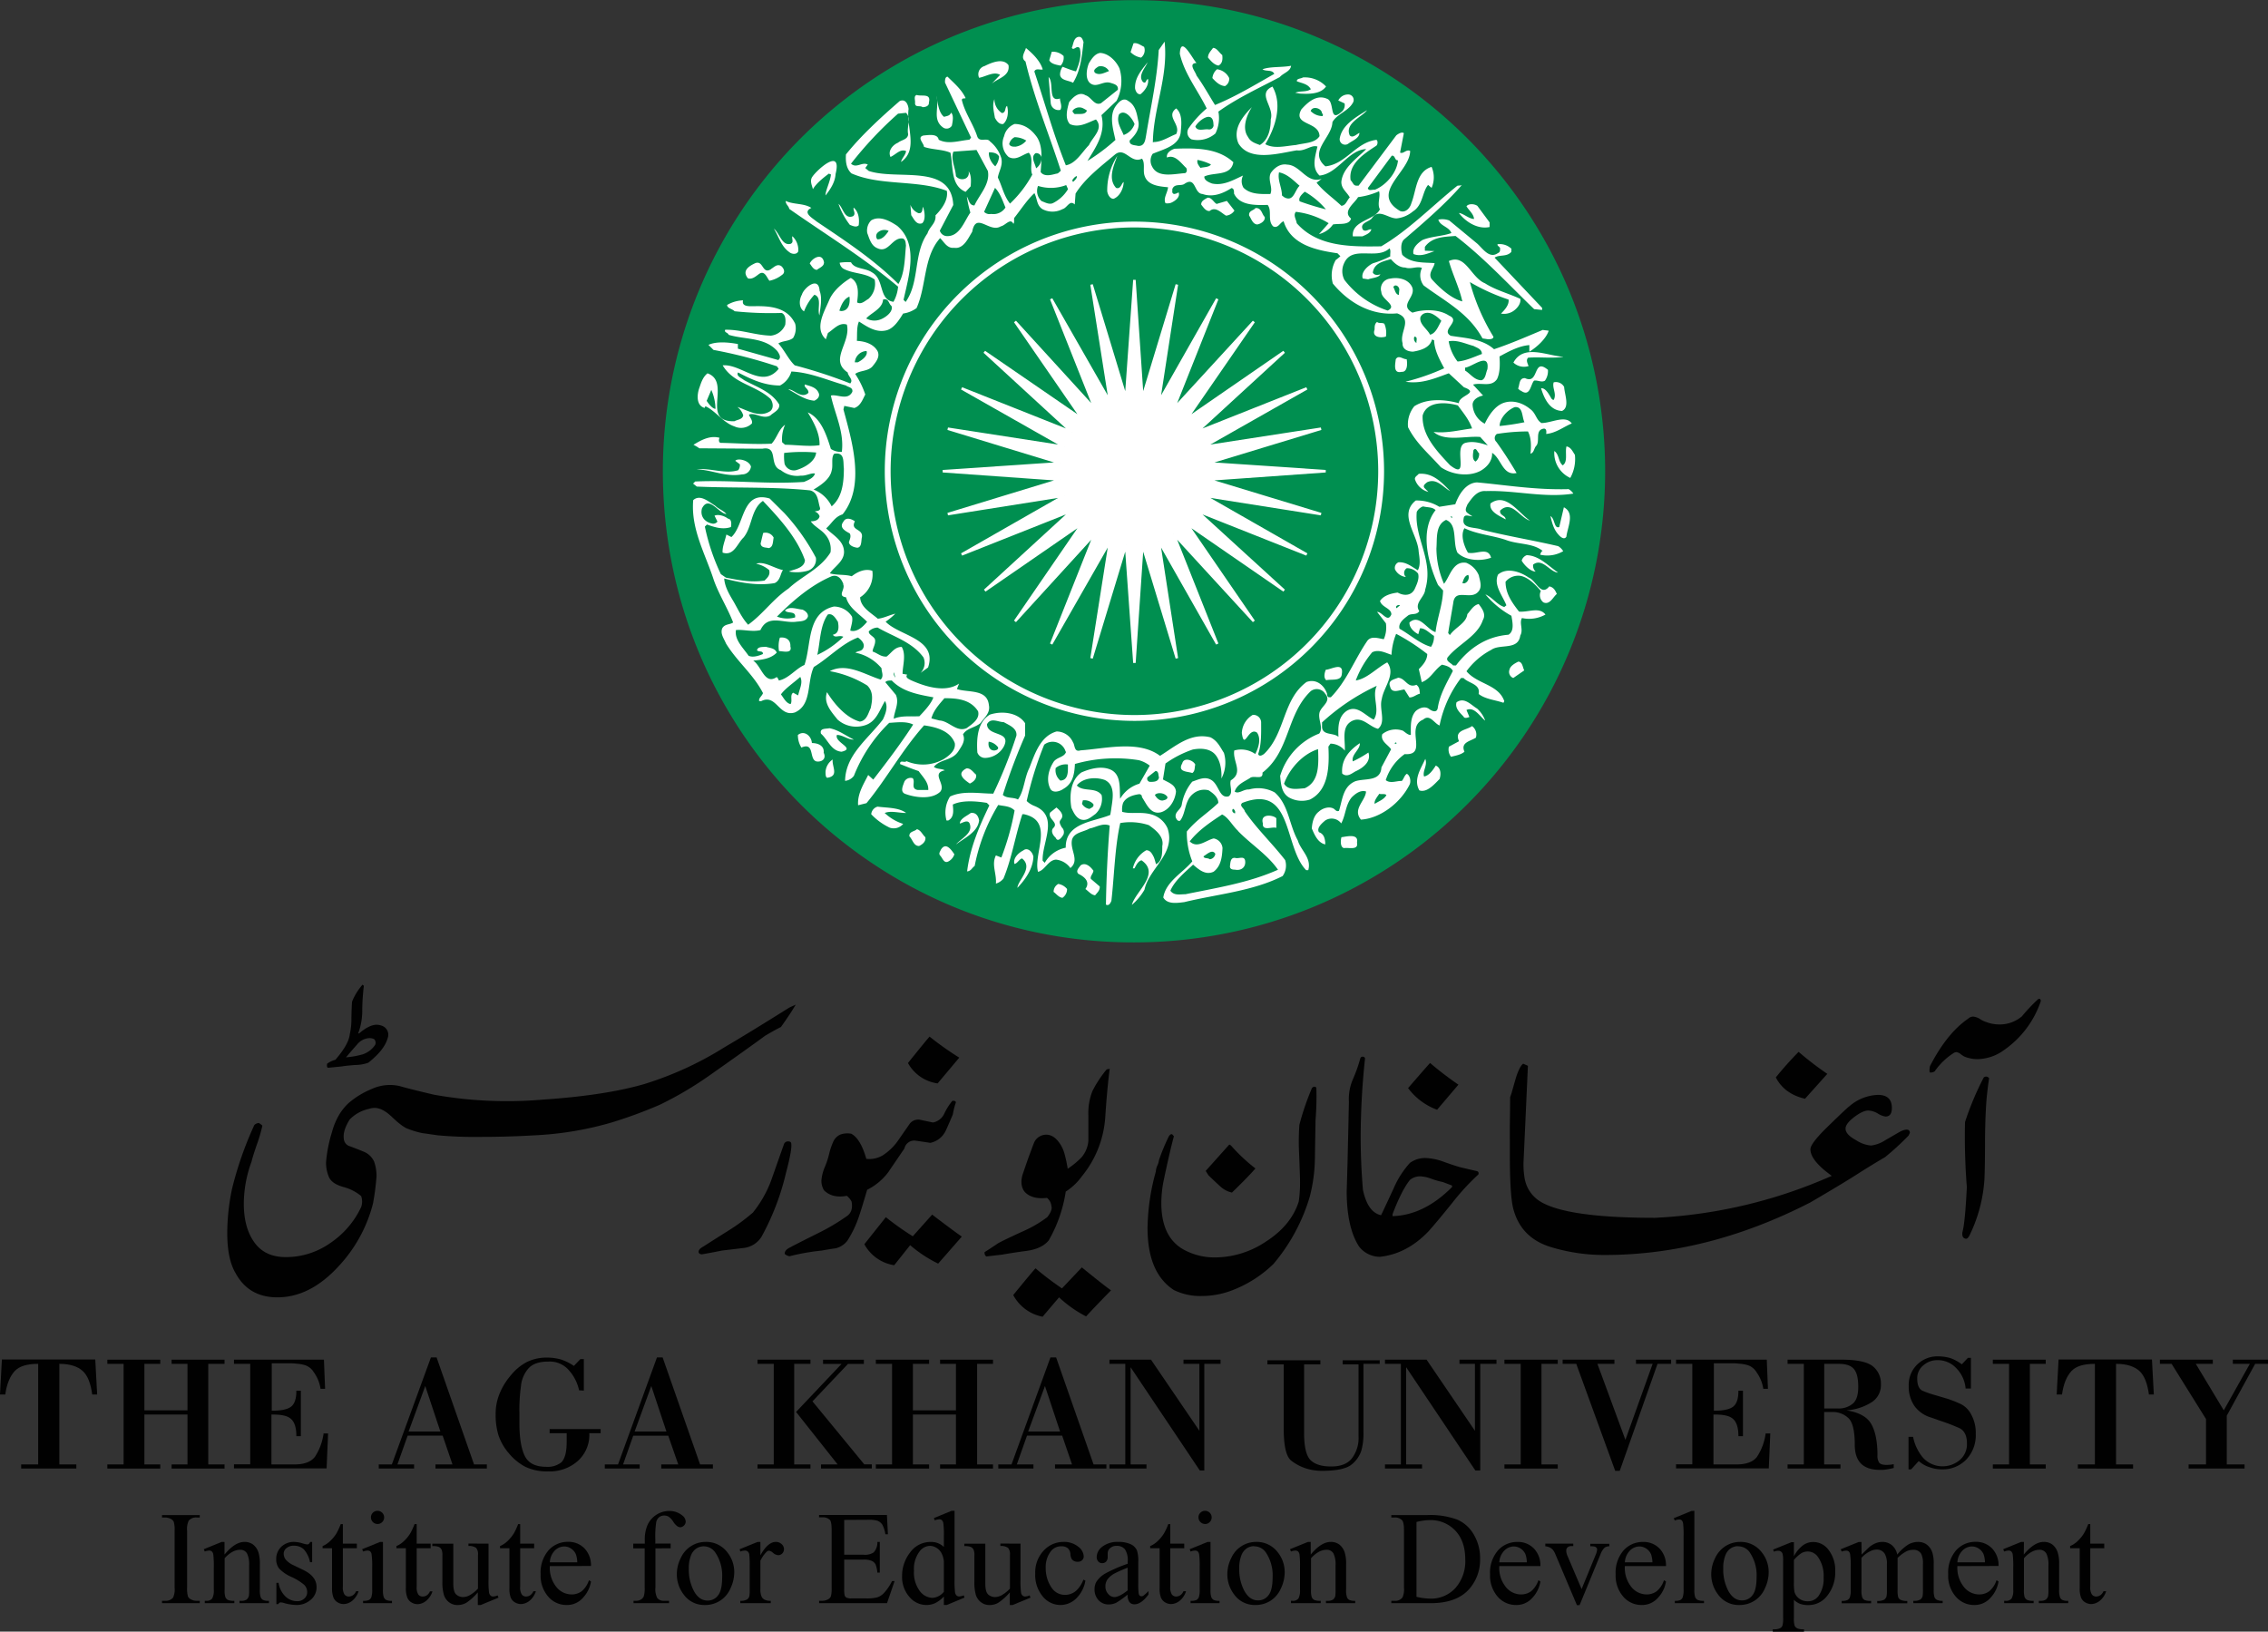 <svg xmlns="http://www.w3.org/2000/svg" viewBox="0 0 648.26 466.39"><rect x="0" y="0" width="648.26" height="466.39" fill="#333333" stroke="none"/><defs><style>.cls-1,.cls-2{fill:#010101;}.cls-1,.cls-8{fill-rule:evenodd;}.cls-3{fill:#008f50;}.cls-4,.cls-5,.cls-7{fill:none;stroke-miterlimit:3.86;}.cls-4{stroke:#008f50;}.cls-4,.cls-5{stroke-width:1.67px;}.cls-5,.cls-7{stroke:#fff;}.cls-6,.cls-8{fill:#fff;}.cls-7{stroke-width:0.72px;}</style></defs><g id="Layer_2" data-name="Layer 2"><g id="Layer_1-2" data-name="Layer 1"><path class="cls-1" d="M546.27,420h-.76V410.7h1.3a13.28,13.28,0,0,0,2.91,6.05,7.61,7.61,0,0,0,10.49.54,5.94,5.94,0,0,0,2-4.76c0-2.16-.76-3.67-2.16-4.32a53.11,53.11,0,0,0-5.19-2l-2.81-1a8.85,8.85,0,0,1-4.86-3.35,9.71,9.71,0,0,1-1.62-5.73,8.05,8.05,0,0,1,2.38-6.05,8.22,8.22,0,0,1,6-2.38,12.66,12.66,0,0,1,3.67.54,13.2,13.2,0,0,1,3.13,1.73l1.73-1.84h.87v8.76h-1.52a9.4,9.4,0,0,0-2.59-5.73,7.26,7.26,0,0,0-5.51-2.38,6,6,0,0,0-4,1.51,4.67,4.67,0,0,0-1.73,3.79c0,1.83.54,3,1.52,3.45a28.55,28.55,0,0,0,3.78,1.3l2.92.87c.43.1,1,.32,1.62.54s1.4.54,2.59,1.08a6.75,6.75,0,0,1,3,3,10.9,10.9,0,0,1,1.3,5.51,10.1,10.1,0,0,1-2.7,7.35A9.35,9.35,0,0,1,555,420a10.45,10.45,0,0,1-3.57-.65,8.15,8.15,0,0,1-3-1.73Z"></path><polygon class="cls-1" points="580.19 418.59 584.73 418.59 584.73 419.77 569.61 419.77 569.61 418.59 574.25 418.59 574.25 389.84 569.61 389.84 569.61 388.65 584.73 388.65 584.73 389.84 580.19 389.84 580.19 418.59"></polygon><path class="cls-1" d="M593.91,419.77v-1.18h4.87V389.84c-3.14,0-5.41.65-6.7,2.06s-2.27,3.56-2.7,6.7h-1.52l.54-10h26.69l.54,10h-1.4c-.44-3.14-1.3-5.41-2.7-6.7s-3.57-2.06-6.7-2.06v28.75h4.86v1.18Z"></path><polygon class="cls-1" points="625.57 419.77 625.57 418.59 630.54 418.59 630.54 405.62 620.71 389.84 617.36 389.84 617.36 388.65 632.49 388.65 632.49 389.84 627.62 389.84 635.62 403.13 643.07 389.84 638.21 389.84 638.21 388.65 648.26 388.65 648.26 389.84 644.59 389.84 636.48 404.65 636.48 418.59 641.56 418.59 641.56 419.77 625.57 419.77"></polygon><path class="cls-2" d="M532.1,444.36c1.23-1.23,2-1.95,2.19-2.13a6.75,6.75,0,0,1,1.8-1.1,5.06,5.06,0,0,1,1.91-.39,4.24,4.24,0,0,1,2.75.93,4.6,4.6,0,0,1,1.54,2.69,12.67,12.67,0,0,1,3.23-2.92,5.67,5.67,0,0,1,2.71-.7,4.21,4.21,0,0,1,2.41.7,4.61,4.61,0,0,1,1.66,2.27,10.34,10.34,0,0,1,.41,3.38v7.32a6.72,6.72,0,0,0,.24,2.19,1.59,1.59,0,0,0,.69.7,3.45,3.45,0,0,0,1.63.28v.67h-8.39v-.67h.35a3,3,0,0,0,1.71-.42,1.68,1.68,0,0,0,.61-1,11.47,11.47,0,0,0,.08-1.8v-7.32a6.1,6.1,0,0,0-.51-2.93A2.51,2.51,0,0,0,546.8,443a4.38,4.38,0,0,0-2,.49,10.65,10.65,0,0,0-2.41,1.83l0,.21,0,.79v8.12a7.38,7.38,0,0,0,.19,2.17,1.66,1.66,0,0,0,.74.72,4.26,4.26,0,0,0,1.84.28v.67h-8.6v-.67a4,4,0,0,0,1.94-.33,1.72,1.72,0,0,0,.73-1,8.9,8.9,0,0,0,.1-1.84v-7.32a5.53,5.53,0,0,0-.62-3,2.61,2.61,0,0,0-2.28-1.19,4.11,4.11,0,0,0-2,.54,7.59,7.59,0,0,0-2.37,1.84v9.12a6.18,6.18,0,0,0,.23,2.17,1.52,1.52,0,0,0,.68.75,4.41,4.41,0,0,0,1.85.25v.67h-8.41v-.67a3.77,3.77,0,0,0,1.64-.25,1.54,1.54,0,0,0,.7-.8,6.11,6.11,0,0,0,.24-2.12v-6.5a22.26,22.26,0,0,0-.17-3.62,1.5,1.5,0,0,0-.4-.85,1.19,1.19,0,0,0-.76-.23,3.71,3.71,0,0,0-1.25.28l-.28-.67,5.13-2.08h.8Z"></path><path class="cls-2" d="M559.48,447.65a8.71,8.71,0,0,0,1.84,5.94,5.6,5.6,0,0,0,4.37,2.16,4.73,4.73,0,0,0,2.9-.92,6.7,6.7,0,0,0,2.07-3.15l.58.37a8.83,8.83,0,0,1-2.27,4.63,6,6,0,0,1-4.69,2.09,6.86,6.86,0,0,1-5.25-2.38,9.12,9.12,0,0,1-2.18-6.42,9.68,9.68,0,0,1,2.24-6.8,7.28,7.28,0,0,1,5.61-2.45,6.28,6.28,0,0,1,4.7,1.89,6.9,6.9,0,0,1,1.84,5Zm0-1.08h7.88a7.47,7.47,0,0,0-.39-2.3,3.63,3.63,0,0,0-1.39-1.63,3.45,3.45,0,0,0-1.92-.6,3.86,3.86,0,0,0-2.76,1.2A5.22,5.22,0,0,0,559.48,446.57Z"></path><path class="cls-2" d="M578.46,444.35q3-3.62,5.7-3.61a4.07,4.07,0,0,1,2.4.7,4.66,4.66,0,0,1,1.59,2.29,10.66,10.66,0,0,1,.41,3.42v7.26a6.16,6.16,0,0,0,.26,2.19,1.54,1.54,0,0,0,.66.72,3.62,3.62,0,0,0,1.68.26v.67h-8.41v-.67h.35a2.83,2.83,0,0,0,1.66-.36,1.86,1.86,0,0,0,.66-1.07,10.31,10.31,0,0,0,.08-1.74v-7a7.07,7.07,0,0,0-.6-3.37,2.18,2.18,0,0,0-2-1.05q-2.21,0-4.4,2.41v9a6.72,6.72,0,0,0,.2,2.14,1.77,1.77,0,0,0,.72.78,4.38,4.38,0,0,0,1.85.25v.67h-8.42v-.67h.38a2,2,0,0,0,1.75-.66,4.68,4.68,0,0,0,.46-2.51V448.1a28,28,0,0,0-.14-3.74,1.68,1.68,0,0,0-.43-.91,1.16,1.16,0,0,0-.77-.24,3.76,3.76,0,0,0-1.25.28l-.27-.67,5.12-2.08h.8Z"></path><path class="cls-2" d="M597.46,435.65v5.59h4v1.3h-4v11a3.66,3.66,0,0,0,.47,2.23,1.51,1.51,0,0,0,1.22.58,2.14,2.14,0,0,0,1.18-.38,2.45,2.45,0,0,0,.9-1.13H602a5.78,5.78,0,0,1-1.84,2.74,4,4,0,0,1-2.45.92,3.33,3.33,0,0,1-1.67-.47,2.86,2.86,0,0,1-1.21-1.36,7.11,7.11,0,0,1-.39-2.72V442.54H591.7v-.61a7.1,7.1,0,0,0,2.09-1.38,11.16,11.16,0,0,0,1.9-2.31,21.41,21.41,0,0,0,1.19-2.59Z"></path><path class="cls-3" d="M190.3,134.69A133.83,133.83,0,1,1,324.13,268.54c-73.88.12-133.83-59.83-133.83-133.85"></path><path class="cls-4" d="M190.3,134.69A133.83,133.83,0,1,1,324.13,268.54C250.25,268.66,190.3,208.71,190.3,134.69Z"></path><path class="cls-5" d="M253.73,134.69a70.52,70.52,0,1,1,70.52,70.53A70.56,70.56,0,0,1,253.73,134.69Z"></path><polygon class="cls-6" points="367.02 168.81 339.15 149.59 358.37 177.59 335.42 152.59 347.92 184.07 331.22 154.64 336.38 188.16 326.53 155.72 324.25 189.48 321.85 155.72 312 188.16 317.28 154.64 300.46 184.07 312.96 152.59 290.13 177.59 309.35 149.59 281.48 168.81 306.35 145.99 274.87 158.48 304.31 141.66 270.91 146.95 303.23 137.09 269.47 134.69 303.23 132.41 270.91 122.55 304.31 127.72 274.87 111.02 306.35 123.52 281.36 100.57 309.35 119.79 290.13 91.91 312.96 116.91 300.46 85.43 317.28 114.86 312 81.34 321.85 113.78 324.25 80.02 326.53 113.78 336.38 81.34 331.22 114.86 347.92 85.43 335.42 116.91 358.37 91.91 339.15 119.79 367.02 100.57 342.03 123.52 373.51 111.02 344.07 127.72 377.59 122.55 345.15 132.41 378.91 134.69 345.15 137.09 377.59 146.95 344.07 141.66 373.51 158.48 342.03 145.99 367.02 168.81"></polygon><polygon class="cls-7" points="367.02 168.81 339.15 149.59 358.37 177.59 335.42 152.59 347.92 184.07 331.22 154.64 336.38 188.16 326.53 155.72 324.25 189.48 321.85 155.72 312 188.16 317.28 154.64 300.46 184.07 312.96 152.59 290.13 177.59 309.35 149.59 281.48 168.81 306.35 145.99 274.87 158.48 304.31 141.66 270.91 146.95 303.23 137.09 269.47 134.69 303.23 132.41 270.91 122.55 304.31 127.72 274.87 111.02 306.35 123.52 281.36 100.57 309.35 119.79 290.13 91.91 312.96 116.91 300.46 85.43 317.28 114.86 312 81.34 321.85 113.78 324.25 80.02 326.53 113.78 336.38 81.34 331.22 114.86 347.92 85.43 335.42 116.91 358.37 91.91 339.15 119.79 367.02 100.57 342.03 123.52 373.51 111.02 344.07 127.72 377.59 122.55 345.15 132.41 378.91 134.69 345.15 137.09 377.59 146.95 344.07 141.66 373.51 158.48 342.03 145.99 367.02 168.81"></polygon><path class="cls-8" d="M309.71,12c-.48,4.09-.84,8.17-3,11.66-1.32-.73-3.48-.61-3.72-2.29a4,4,0,0,1,.72-2.28c1.32.48,2.52,1,3.84,1.32.84-2,1.68-4.44,1.08-6.61-.84-1.08-1.68.84-2.28-.12.48-1.08.48-2.76,1.8-3.12,1.08-.24,1.32.84,1.56,1.44m20,28.6c2.28,0,4.32-1.44,6.48-2.29,1.45-2.76-3.12-5,0-7.32,1.69,1.44,1.57,4.08,1.33,6.36-.12,4.33-5.05,5.29-8.05,6.61a3.5,3.5,0,0,0-.12,3.73c1.68,3.24,6.24,2,9.37,1.8.72-.24.6-1.44.12-1.68-1.44-1.44-3.13-3.73-5.29-2.77-.24-1.32,1.08-2.16,2.16-2.52,6.13-.24,12.38-.24,16.82,3.85-.72,4.08-5.52,2.76-8.29,4.08-.12,1.08,1.32,1.68,2.17,2,3.24.72,6.12-1,8.89-2.28a3.6,3.6,0,0,0,.12,3.48c2,2,5.16,1.81,7.68,1.81.85-1.81-.84-4,.12-6,1.09-1.56,2.77-2.76,4.69-2.4,3.84.12,5.53,5.52,9.85,4.08l-1.44,1.08c2,2.53,4.69,4.33,7.09,6.61,1.32-.12,1.56-1.56,2.4-2.4-.84-1.56-2.52-2.52-2.4-4.57.48-4.08,4.68-6.73,7.09-9.25-5.17.24-8.17,7.09-13.34,7.57-2.4-2.28-1.2-5.53-.6-8.29-1.68-.6-3.6,1.44-5.89,1.08-5.16.84-13.45,3.37-16.7-2-1.68-4,1.09-7.57,3.85-10.34-1.32,2.05-3,5.89-1.08,8.54.72,1.44,2.16,1.8,3.36,2.28,2.4-1.44,3.12-4.45,3.12-7.33,1.09-3.61-4.08-7.33.49-9.37,3,5.28.72,11.89-2.05,16.46,2.53,1.44,5.89.48,8.77.24,2.41-.6,5.41-.48,6.73-2.52-.12-4.33-7.81-3-5.17-7.69,1.81-2,4.33-4.33,7.33-3,2.29.84.48,6.85,4,3.85a2.51,2.51,0,0,0,1-2.53l-1.8-.84A3.13,3.13,0,0,1,385.28,27a1.57,1.57,0,0,1,1.32,2.52c-1.32,2.29-4.56,3.13-5.76,5.41-.13,4.45-7,8.41-2,12.62,5.89-.6,8.65-6.85,14.54-7.57.48.12.48,1.32,0,1.68-3.48,2.28-8.05,5.17-7.33,9.85.72.72.72,1.44,1.56,1.56h.72L399.1,38.69c.6-.49,1.68-1.09,2.16-.61l-1.08,5.53c1,.48,1.68-1,2.88-.48,0,6-11.65,12-2.88,17.18,1.56.6,2.88-.84,3.24-2.28,1.44-3.6,1.32-9,5.77-10.33a7.46,7.46,0,0,1,0,6l-1-.84c-1.69,2-1.45,5.77-4.33,7.57a8.62,8.62,0,0,1-4.68,2c-2.53,0-5.05-3-7.09,0-.84,1-3.61,1.32-2.52,3.24.84.72,1.56-.24,2.4-.12-.24,1.08-1.56,1.56-2.53,2h-2.76C386.24,63,393,63,394.41,59.83c-.84-1.56.24-3.72-.24-5.16a21.3,21.3,0,0,1-6,1.68c-1,1.8-4.56,4-2,6.13-.6,2-3.24,1.32-5.16,1.68a7,7,0,0,1-4,2.76l2.76-3.12a22.93,22.93,0,0,0-9.37-3.25c-.84,1,.12,2.17.24,3.25,6,6.85,15.62,6.73,24.15,6.61,7.81-4.57,14.42-11.42,21.75-17.31.48-.12,1,0,1.32-.24-4.57,5.29-10.81,10.7-16.58,15.62-1,1-.84,3-.48,4.33,2.4,2.52,6.25,2.16,9.25,2.4-.12,1.32-2,2.89-.84,4.57,2.28,2.52,5.52,5.53,8.77,6.37-.84-3.85-2.77-7.69-3.85-11.54,4.81-2.16,6.25,4.69,10.33,6.37,3.13,2,6.73,2.88,10.1,4.45.24,1.44-1.08,3-2.41,3.72a4.8,4.8,0,0,1-3.12.48c.84-.84,2.4-2.4,2.16-4a57.73,57.73,0,0,1-11.05-5,59.39,59.39,0,0,0,6.73,15.62c0,.72-1.08.72-1.56.72l-1.57-.24c-4-7.33-10.69-10.57-16.82-15.14a4.77,4.77,0,0,1-.48-5c-1.44-.6-3.12.48-4.8-.12-1.56,0-2.88-1-4.09-2.4-2,.6-4.8,1.08-5.16,3.85.48.84,1.44.72,2.16.48-.48,1-2.28,1-3.48,1.44l-1.56-.24c-.61-1.8,1.44-3.61,2.88-4.33a29.58,29.58,0,0,0,5-2c-.12-.72.24-1.68-.24-2.28-3.72,3.48-10.69-1.08-13,4.32a5.36,5.36,0,0,0,.12,4.69,25.65,25.65,0,0,0,12.37,8.77c3-1.44-1.8-3.12-1.8-5.29a2.93,2.93,0,0,1,2.52-3.84c2.29-.48,5,.12,6.13,2.16,1.68,3-3.84,5.29.24,7.57,3.12-1,7.57-1.08,10.45.84,3.61,1.56-2.52,4.09.48,5.77,4.45.72,9,.84,12.38,3.84,4.68-1.56,9.37-3.6,13.93-5.52.6.12,1.09.12,1.69.24-.73,2.28-3.37,4.68-5.53,6V98.64c-3,.24-5.89,1.81-8.53,3.25.12,1.8.24,4.56-.72,6.49-1.68,2.4-4.45.84-6.85,1.56l2.88,3.12c-1.2.24-2.88,1-3,2.53a6.44,6.44,0,0,0,3.48,5.52c1.09-2.28,2.89-5.16,5.53-6s5.41.12,7.45,1.81c1.68,1.2,1.68,3.12,3.24,4,2.89,0,6.85-2.4,8.65.12-2.4,1-4.56,2.77-7.33,3,.13-.72.13-1.81-1-1.45-2.16.61-.72,3.49-1.8,4.81-.72.72-.6,2-1.68,2.28.24-2.16.24-4.56-.72-6.36a56.65,56.65,0,0,0-8.89.72,1.47,1.47,0,0,0-.12,2.28c2,2.76,4,5.89,5.77,8.89-4,.84-4.33-4.08-7-5.77.12,2.29-1.44,4.09-3.37,5.17-3.48,1.8-8.29,1-11.29-1.08-3.6-4-7.09-6.85-9.37-11.42a8.16,8.16,0,0,1,1.8-6c3.61-2.29,8.65-2,12.74-.85-.12-2.28,6.12-2.88,1.44-4.56l-4.33-4c-4,1.45-7.81,3.13-12.37,2.41a63.58,63.58,0,0,0,11.05-3.85c-1.32-2.52-2.76-5-2.88-8l-.6-.24c-.6,2.4-3.25,3.13-5.41,3.49-1.56,0-3.12-.73-3-2.41-1-3.24,3.12-6.85-1.56-8.53-7.33.72-13.82-3-18.38-8.53a8.81,8.81,0,0,1,.84-6.73,10.45,10.45,0,0,0,1.32-1.08l-.84-.84c-6-.84-13.34-2.4-15.38-9.13-1,.24-1.56,2.16-3,1.44-1.69-1.68-.24-4.45-1.57-6.13-3.72.12-8.05.12-9.61-3.24,0-.72,0-1.45-.72-1.57-2.28,1.45-5.28,2.77-8.29,1.69-2.52-.12-1.8-5.17-5.16-2.89-1,.72-2.89-.24-3.49,1.57.12.48-.24,1,.48,1.32a2.52,2.52,0,0,0,1.32-.48c.61,1.32-1,2.52-2.16,3a3.32,3.32,0,0,1-1.56.12c-.72-1.44.6-3,.72-4.57-2.76-.24-5.89-.6-6.73-3.36-.48-1.56.24-3.6-.72-4.81-3.24,1.57-4.8-3.48-7.69-1.2-3.84,3.25-8.53,6.73-11.29,11.18l-.24,3.12c-1.44-1.44-2.16,1-3.48,1.32a6.14,6.14,0,0,1-5.77,0c-1.68-1.08-1.44-3-2.28-4.56-2.16,2-3.85,4.68-5.77,7.09-.12.6.12,1.32-.24,1.68-.84-1.8-2.28.48-3.6.72-3.25,2-7.09-4.33-8.17,1.56-1.08,1.68-2.41,5-5.17,4.57-2,.24-2.88-1.69-4-2.77-4.81,5.41-3.85,13.58-6.73,20a8.41,8.41,0,0,1-3.84,1.56c-1.21,2-2.77,4.33-4.81,4.81-3,.72-5.53-1.08-7.81-2.53-.72,1.57-.48,3.85-.6,5.53,2.28.12,4.69.84,5.89,2.89.84,1.68-.48,3.24-1.57,4.56-1.44,1.32-3.48,1-4.8,2a24.5,24.5,0,0,1,2.88,5.89c-.72,1.32-1.32,3.25-3.12,3.85l-2.88-.6-.24,1c2.4,9,6.36,21.75-.24,30-2.29.72-3,2.52-4.69,4,1.56,1.68,4.69,3.25,5.05,6.13.48,3.12-2.77,4.81-4,6.73,2,.6,4.33.24,6.25.84,1.68-1.32,3.84-2.28,5.89-1.56a7.69,7.69,0,0,1-3.49,7.57c.12,2.88,3.12,4.44,5.05,6.12,1.56-.12,3.24-1,5-1.44a18.06,18.06,0,0,1-2.76,2.29c3.84,4.08,14.9,4.8,12.13,13.09l-2.16,1.56a4,4,0,0,0,.84-4.44c-3.24-4.45-8.77-6-13.09-8.53a3.77,3.77,0,0,0-2.53,1.08c-.12,1.08,1.69,1.44,1.81,2.52.12,1.32-.72,2.29-.72,3.25,1.44.48,2.4,1.56,4,1.44,1.44-1.08,2.28-2.76,4.32-2.76,1.33,2.28.24,5.4.24,7.69l1.33.24c-.72.84.6,1.32,1,1.56,4,1.8,9.85,3.72,13.81,1l-.6,1.56c3.13,1.08,8.65-.12,9.13,4.57.48,2.28-1.32,3.6-2.4,5.16-1.56,1.33-4,1.45-5,3.25.85,1.8-.48,3.48-1.32,4.8-1.8,2.77-5.16,2.17-7,4.45.84.72,2.28.48,3.12,1-4.09.84.48,4-1.32,6.13-2.41,2.28-7.09,1.68-10,.6-1.57-.6-.6-2.4-.24-3.48a2,2,0,0,1,2.4-1c.84,1.09-.72,3,1.44,3.37h3c.12-2.16-1.56-3.73-2.76-5.41-1.8-.6-3.6-1.32-5.29-2-.12-1.32,1.33-.24,1.81-.84a12,12,0,0,0,10.69-.6c1.56-1,3.48-2.53,3.12-4.57-1.32-3.48-5.28-4.57-8.77-5.05-6.25,7-10.81,15.38-16.46,22.23l-2.4.6c-.24-3.24,1.56-6,2.88-8.65l1.45,1.32c4-5.16,8-10.45,11.41-15.74-2-1-4.69-.6-6.85-.48a43.07,43.07,0,0,0-10.09,15.14,3.64,3.64,0,0,1-2.52,1.44c.12-7.44,6.48-11.89,10.81-17.54.72-1.56,1.56-3.6.6-5.28-1.68,2.76-2.52,6.24-6.25,7.08a8,8,0,0,1-7.33-1.8c-1.8-2.28-4.08-4.68-3-7.81,2,3.25,5.41,7.33,9.37,8.41,2-.24,2.4-2.4,3.12-3.84.49-2.29.85-4.69-1-6.49a30.56,30.56,0,0,0-10.69-4.09c4.81-2.52,10,1,14.54,2.41,1-1,.24-2.17.24-3.25a13.05,13.05,0,0,0-7.45-4.44c.72-.6,1.8-.24,2.28-1.44s-.72-2.29-1.56-2.89c-4.56,1.68-8.41,5.89-12.61,8.41-2.05,4.33-.48,10.82-5.41,13-4.57,1.44-5.29-5.41-9.61-3.24h-.6c-.24-.85.84-1.45,1.08-2.29-2.76-5.4-7.33-8.89-10.57-14.18-.6-1.44-1.68-2.76-1.08-4.32.72-1.32,2.16-1,3.12-1.68-1.56-4.09-4.09-8.05-5.53-12.14-2.4-7.45-6.6-14.54-5.88-22.83,2-1.8,4.44.48,6.24,1.56,1,1,2.29,1.32,3.25,2.41-2.17-.12-5.05-5.53-7-1.57-.6,2.41,1,4,3.12,4.33a1.53,1.53,0,0,0,1.32-.6l-.84-1.68c1-.48,2.77,0,3.85.84,1.08.12,1,1.56.84,2.4-2.4.84-4.81,0-6.85-.72l-.6.6a59.83,59.83,0,0,0,4.57,13.58l1.44,1c3.72.72,7.09,1.44,11.05.84.84-.84,1.68-1.56,1.32-3a8.31,8.31,0,0,0-3.72-1.81c2.28-.84,5.16,1.33,7.69,1.81-.72.72-.72,3-2.41,3.72-4.8.84-9.85-.12-14.41-1.32.12,2.16,1.32,4.33,2.4,6.13,1.44,2.4,2.52,5,4.44,7.09,4.33-3.13,7.09-7.33,11.54-10.34,4-3.72,9-5.52,12-10.33a6.26,6.26,0,0,0-1.56-5.17c-1.08-1.32-3.12-2.28-4.08-3.72,1,0,2.28-.24,2.52-1.44a2.08,2.08,0,0,0-1.32-1.33c0-.24,1.68,0,1.44-1.08-.6-1.8-.48-4.44-2.89-5-10.57-1.08-21.38-.6-32.31-1.08l-1.08-.85.6-.6c10.57-.48,20.54.84,31.11.12,1.08-.48,2.77-1.08,3.13-2.4-1.08-.24-2.53.72-4,.6a7.45,7.45,0,0,1-5.76-1.56c-3.61-1.32-.49-7-5.29-6.13l-18-.12a12,12,0,0,0-1.68-1c2.16-1.32,4.68-2.76,7.45-2-.25.6-.25,1.2.24,1.44,5.4.12,9.61.48,14.65.24,1.56-1.68,2-4.09,3.85-5.41a10,10,0,0,0-.84,5l.84.72c3,0,6.84.6,9.85.12.12-3.36-1.68-6.61-3.37-9.37,3.85,1.68,5.41,6.61,6.61,10.45a5.3,5.3,0,0,0,3.13.84c.72-5.77-2-10.81-3.13-16.1,1.8-.48,4.81,1.56,6.13-1.08.24-1.32-1.32-1.32-1.8-1.8-5.17-1.44-10.1-3.73-15.62-4a6.64,6.64,0,0,1-3.25,4c-4.56,0-8.28-1.8-12-3.73-.6,1.08,1,1.56,1.68,2.17,3.61,2,7.81,3.24,10.09,7,.24,1.57-1.68,2.29-2.52,3.13-2.16,1.2-4.44-1-6.13-.24.25.84,1.09,1.56.85,2.52a4.43,4.43,0,0,1-5,.84c-3.12-1-5.53-4.56-8.29-5.76l-.24.48c-2.52-.72-2.16-4-1.44-5.89.48-1.44,1-3,2.28-4,7,2.53-2.16,13.94,7.69,13.7.84-.48,2.28-.48,2.52-1.68a4.66,4.66,0,0,0-1.68-2.4c2.76.84,6.25,3.24,9.37,1.2,1.08-.84.84-2.41.12-3.49-4.32-4-10.57-4.32-13.69-9.61,5.4-.48,11.17,6.85,16,1l-.48-.72a135.26,135.26,0,0,0-18.14-4.69l-1.44-1.44c2.28-1.08,5.89-.72,8.41-.24v1.32l11.53,3.25c1-.72.24-1.8-.24-2.53-3.6-4.08-9.25-3.24-13.93-4.68-.24-.72-1.32-.6-1-1.44,4.44-.12,8.53,1.56,13.09,1.68a5,5,0,0,0,4.09-3.12c.12-1.09.24-2.77-1-3.37a98.75,98.75,0,0,1-13.46-.48c-.72-.72-2.16-.84-2.16-1.8a9.63,9.63,0,0,1,4.56-1.32c-.48,1.8,1.68,1.68,2.89,1.68,4.8-.12,9.73.24,12,5a5.28,5.28,0,0,1-.6,4.09c-1.32,1-2.88.72-4.21,1.56,1.69,1.8,2.89,4.57,4.69,6.25a141.88,141.88,0,0,1,15.86,5.17c1-1.08-.6-2-.72-3.13-5.41-3.6,1-8.53-.24-13.69-2.17-.73-3.73,1.32-5.41,2.4l-.6,1.8c-3.36-3.12-.48-7.81,1-11.29,1.08-2.53,3.73-4.81,6.13-6.25,2.4,1.32,2.16,4.32,1.8,7,1.2.72,2.28-.48,3.24-1A5.87,5.87,0,0,0,250,79.9c-2.77-2-6.13-1.56-9-3.13a2.41,2.41,0,0,1-1-1.68,15,15,0,0,1,3.25-.12c1,2,4.08,1.56,6,2.89,3.61,2,1.81,7.81,6.13,8.41a10.73,10.73,0,0,0,1.32-4.33c-10-8.41-20.66-14.9-31.11-22.23-.12-.84-1.08-1.32-1-2.28,2.16,1.08,5.16.6,7.32,2-2.76,1.32.49,3,1.45,3.85,8,5.4,16.34,10.81,23.42,17.9,1.81-3,1.81-7.09,2.17-11-.12-.72,0-1.57-.85-2-3.12-.48-4.08,4.33-7.32,2.77-1.81-.72-2.29-2.77-2.89-4.33A4.12,4.12,0,0,1,249,63c2.41-1.45,5.29.12,7.45,1.56,6.25,5.29,3.25,14.54,1.81,21.15l.6.6c4.08-5.77,2.16-13.82,6.24-19.59.6-2,2.53-2.88,2.29-5.17,1.68-1.68,3.72-4.32,3.24-7-8.41-3.25-19-1.33-27.27-5-1.56-1.44-1.68-3.61-1.56-5.41,4.32-5.4,10.09-10.69,15.37-15.26,1.69-.72,2.41,1,2.53,2.29-.72,5.16,2.88,11.65-2.17,15.13.24-1.08,1.33-2,1.45-3.12-1.69-.72-2.89,1-4.45,1.68-.84-1.8.72-3.48,2.16-4.08,1-.84,2.77-.84,2.89-2.41-.48-2.16,1-4.44-.6-6.12l-2.29.24a106.38,106.38,0,0,0-13.45,14.3c1.56,1.44,3.12-.61,4.8.24l-.72,1,1,.84c8.29,2.76,23.55-2.28,24.15,9.73l-3.84,7.33a2.2,2.2,0,0,0,2,1.56c3.72.12,5-4.32,6.73-6.73a30.86,30.86,0,0,1-1-4.56c.6.84.6,2.52,2.16,2.52,1.44-3.12,4.56-6.13,3.84-9.85l-3.24-6-6.61.48c-.84,2.16.6,4.57.72,7a2.29,2.29,0,0,0,2.89.6,1.77,1.77,0,0,0,.72-2c.84,1.08.72,3,.6,4.32l-1.44,1.57c-4.33-1.81-3.49-7.09-4.33-11.18-2.28-1-5.17-.84-7.57-1.68,0-1-2.16-2.76-.12-3.25,1.44-.12,4-.6,4.33,1.21,2.76,1.44,5.88.24,8.77,0l.48-.6-7.45-15.74c0-.73,0-1.57.72-1.69,1.8,1.81,4,3.61,5.17,6.13-.49.24-.85-.12-1.09.48.85,3.73,3.25,6.85,4.45,10.58.72,1.68,2.76.12,3.6,1.32a9.77,9.77,0,0,1,3.25,4.8c.48,2.17-.72,3.73-1,5.53,1.2,2.4,1.68,5.17,3.48,7.45a33.19,33.19,0,0,0,6.37-8.29c-.84-1.8.48-4.69-1-6.25-1.81.48-3.61,2.4-5.77,1.2A5.16,5.16,0,0,1,287,38.93a4.9,4.9,0,0,1,3-3.49c2.76,0,4.81,1.56,6.37,3.73,1.8,2.76,1.32,6.6,1.08,10,1,1.44,3.12.84,4.44.48.61,0,.85-.48,1.33-.84-3.37-10.46-7.57-20.55-10.1-31.24-1.56-1.08-.12-2.77.12-3.85,2.05,1.68,4.09,3.73,4.81,6.13-.72.24-2-.48-2.4.6,3,9,5.52,18.14,9,26.8,2.88-.48,4.68-3.85,6.61-5.77,1-2.28,4.32-4.69,2-7.33-2.28.84-4.81,2.52-7.45,1.32-1.56-1.68-.72-4.44-.24-6.25,1.08-1.44,2.88-3.12,4.68-2,1.69.48,2.53,3.12,4.45,2.28l4.81-3.84c.24-1.44-1.21-1.68-2.17-2-2.16-.61-4,1.68-5.88,0-1.33-1.33-.85-4-.24-5.53.72-1.2,1.68-2.77,3.24-3,2.4.12,4.56,2.29,5.53,4.45a12.33,12.33,0,0,1-.85,9.25l-4.32,4.09c1.32,5.16-1.68,9.25-4,13.09a55.78,55.78,0,0,0,8-6c-.6-2.89-1.8-6.61-.12-9.38.73-1.08,2.17-3,3.73-1.8,2.28,1.32,2.52,3.85,3,6.13.24,2.16-1,3.72-2.52,5.17-.24,1.44,1.44,1.32,2.28,1.56,2,.24,2.16-1.68,2.4-3,1.33-8.17,3.13-16,3.61-24.39l1.68-2.4c1.08,10.09-3.24,19.11-3.36,28.84m-2.53-27.4a2.68,2.68,0,0,1-.84,3.13,5.53,5.53,0,0,1-3-1.57l.84-2.52c1.08-.24,1.92.48,3,1M342,18c-2.52.12-.24,2.52,0,3.6,2,2.77,3.48,5.53,5.29,8.41,5.88-2.4,11.41-5.76,16.94-8.89-.6-1.32-2.41-.6-3.37-1.32,2.28-.84,5.53-.48,8.17-1-.24,1.68-2.16,2-3.24,3.24-5.89,3.13-12,5.89-17.54,9.86a10,10,0,0,1-.84,6.24,7.71,7.71,0,0,1-6.85,1.69,2.23,2.23,0,0,1-.84-3.13A29.14,29.14,0,0,1,344.91,31c-2.52-5.17-6.36-9.86-7.68-15.63.24-5.64,3.72,1.69,4.8,2.65m7.33-2.28c.12,1.08.12,2.4-1.08,3-1.32-.24-2.16-1.32-3-2.28,0-1.09.73-1.81,1.45-2.77,1.08,0,1.8,1.44,2.64,2.05M304,16a3.34,3.34,0,0,1-.84,2.76c-1.21-.24-2.77-.48-3.25-1.56l.72-2.41A4.44,4.44,0,0,1,304,16m-15.74,2.64c.48,3.12-3,3.72-4.81,5.29l2.41-2.53c-1.81-1.08-4,.48-6,.84a2.42,2.42,0,0,1,1.56-3.36c2-1,5.29-2.4,6.85-.24m38.44,4.81c1,.6.72-.73,1.44-.85.25,1.69-.84,3.25-2.16,4.33-1,.12-1.44-1-1.56-1.68-.12-3,1.8-5.17,3.6-7.45-.72,1.68-2.88,3.84-1.32,5.65m-9.73-3.13c-1.32.48-2.76,1.32-4,.48-.72-.84.48-1.44,1-1.8a2.67,2.67,0,0,1,3,1.32m34.36,2a2.37,2.37,0,0,1-1.2,2.29c-1.44-.12-2.52-1.08-3.6-2.29a3.74,3.74,0,0,1,1.32-2.52,4.48,4.48,0,0,1,3.48,2.52M379,24.75c-1.56,2.16-4.8,2.16-7.45,2l-1.32-.24c1.32-.6,3.13-.12,4.45-1-.84-1.56-2.52-1.68-4-2.28-.12-.85,1.33-.73,1.69-1.09a8.31,8.31,0,0,1,6.6,2.53m-76,3.48c0,1,.72,2.16.12,3.25a2.23,2.23,0,0,1-2.77-2.05l-.6-7.33c1.68,1.69-.36,7.33,3.25,6.13M265.5,29.31c.12,1-1,1.32-1.8,1.32-.72-.6-2.16.25-2.16-1.2.12-.72-.48-2,.48-2.28,1.44.48,4.2-.6,3.48,2.16m4.33,4.09c.72-.24,1.68-.24,2-1.2.84.72.48,2.52.24,3.72a1.77,1.77,0,0,1-2.4.6c-3.37-2.28-1.08-5.89-2-9.13.36,1.92.6,4.81,2.16,6m16.58-1.08c1.2-.12.72-1.57,1.44-2.05.48,1.69.24,4-1.08,5.17-1.2.24-2-1-2.41-1.8-.24-1.68-.84-3.61-.12-5.29a4.69,4.69,0,0,0,2.17,4m24.26-.72c-.48,1.32-2.16.84-3.48,1-.24-.24-.72-.6-.6-1a2.43,2.43,0,0,1,3.12-.6,6.7,6.7,0,0,1,1,.6m67.16.84c.48.12.12.48.24.72a4.71,4.71,0,0,1-3.48-1.44c.48-1.57,3.24-.84,3.24.72m7.93,6.25c.84.84,1.8-.25,2.76-.73,0,1.57-2.16,2.29-3.24,3.13a1.56,1.56,0,0,1-2.4-1.44c.6-4,4.8-6.25,7.81-8.17-1.21,1.8-6.49,3.72-4.93,7.21m-61.51-3.25a5.07,5.07,0,0,1-3.12,3.13c-.72-1.81-2.17-3.73-1.32-5.89,1.68-1.68,3.84,1.2,4.44,2.76m22.59.24A1.26,1.26,0,0,1,345.51,37c-1.32-.24-3.24.72-3.84-.84.84-1.68,5.17-5,5.17-.48m-53.46,4.45a4.8,4.8,0,0,1-3.13,1.8c-.72,0-1.44,0-1.8-.72a2.92,2.92,0,0,1,1.56-2,6.51,6.51,0,0,1,3.37,1m-7.81,4.56a5.13,5.13,0,0,1-1.09,2.77c-1-.84-2-2.53-1.8-4,1,0,2.29.12,2.89,1.2m12.13.24a3.66,3.66,0,0,1-1.56,3.13c-.24-1.32-1.68-3.25-.12-4.33a1.54,1.54,0,0,1,1.68,1.2m101.88.84c-.24,3.25-3.13,7-6.61,8.42-.72-.12-1.8.48-2-.49l6.84-9.25c1.09-.12.73,1.44,1.81,1.32M319,53.7c1.33.49,1.57-1.32,2.17-1.68,0,1.68-1,4.09-2.89,4.81-1.08,0-1.68-1.32-1.8-2.16a18.09,18.09,0,0,1,2.88-10.1c-1,2.77-2.76,6.49-.36,9.13M346.12,47c-.49.84-2.05.72-3,1-.48-.72-1.08-1.32-.84-2.29A14.77,14.77,0,0,1,346.12,47M238.83,49.74c-.12,2.28-1.44,4.33-2.88,6.13,0-1.44,1.32-3.85,1.56-6l-.6-.24c-1.44,1.08-3.6,2.76-4.56,4.45-.24-1.09-1-2.41-.12-3.61,1.32-1.92,8.53-8.53,6.6-.72M371.46,53.1c-1.44,1.33-1.68,4.81-4.44,3.25l-.6-.48c0-2.29-1.32-4.33-.84-6.61,2.4.48,4.08,2.28,5.88,3.84m-63.67-2.76c.12.6-.6,1.2-1.08,1.68l-.24-.48c.24-.36.72-1.08,1.32-1.2m-2.52,3.73a10.52,10.52,0,0,1-4.33,4c-1.08.48-2.28-.24-3.24-.6a3.91,3.91,0,0,1-1-4.33,12.31,12.31,0,0,0,8.05-.24Zm-17.9,5.28a4.09,4.09,0,0,1-4.09,1.8,2.13,2.13,0,0,1-2-.6l3.12-6.85c1.45,1.45,2.17,3.61,3,5.65m91.54.48a77.37,77.37,0,0,1-7.45-2.28c-.48-1,.61-2,1.45-2.76a22.35,22.35,0,0,1,6,5M347.8,58.27l2.88-.84,2.16,2.76a3.22,3.22,0,0,1-2.4,1.45c-1.32-.73-3-2.77-4.69-1.33-1.08.12-1.8-1.08-2.4-1.8-.12-1.08,1.08-1.56,1.8-2,1.21-.12,1.81,1.44,2.65,1.8M243.88,61.76c.84-.73-.12-1.69.12-2.41,1.44,1.2,1.68,3.25,1.44,5.05-.72.72-1.8.12-2.52-.12a21,21,0,0,1-3.25-6c1.33,1.08,1.69,4.57,4.21,3.49m18.62-.85c1.32.24,1.08-1.32,1.32-1.8.48,1.32.84,3.73-.24,4.69-1.68.6-2.4-1.32-3.12-2.29l-.24-3a4.08,4.08,0,0,0,2.28,2.4m163.27,2.65v1.32c-3.25.72-6.73-1.32-8.77-4,1.32.12,2.88,1.69,4.32,1.69-.12-1.45-1.44-2.41-2.16-3.61.6-.84,2.28-.72,3.12-.12ZM361.49,62c.24,1.08-1.08,2-2.16,2.16-1.32-.12-1.68-1.68-2.28-2.52-.24-1.45,1.32-1.45,1.8-2.17,1.8-.12,1.8,1.8,2.64,2.53m60.67,7.57c1.56,1.32,3.49,4.56,6,2.76.72-.24.6-1,.6-1.44-.24-.48-.84-.6-.72-1.08a4.78,4.78,0,0,1,3.72,1.08c.48.24.12.72.24,1.08-1.32,1.56-3.48.72-4.8,1.68L440.78,88v.6l-2.28-.24c-7-6.73-14.3-14.66-22.46-20.91-3.13.24-6.73.24-8.77,3.13v1.08l2.76.12c-1.8.6-3.85,1.68-6,.84-.48-1.68,1.2-3.12,2.52-4,2.53-1.08,5.77-1.08,8.29-2-.6-1.8-3.24-2-3.72-3.84a5.49,5.49,0,0,1,3.12.24ZM226,69.69c1-.49.24-1.45.48-2.17a5.31,5.31,0,0,1,1.68,4.33c-.48,1.08-2,.72-2.52.24-2.41-1.68-3-4.45-4.45-6.73,1.68,1.32,2.29,5,4.81,4.33M254,66c-.72,1.08-1.8,2.52-3.24,2.4a1.43,1.43,0,0,1,0-1.8A2.78,2.78,0,0,1,254,66m-18.5,9.13c0,1-1.32,1.44-2,2-1,0-1.57-1.21-2.05-1.81.6-1.44,3.61-3.36,4.09-.24m-15.14,1.8c.84-.48,1.68-1.56,2.88-.84.73.6,1.33,1.81.25,2.53a8.45,8.45,0,0,1-3.61,1.68c-.72-.84-1.32-3-2.88-2-1,.72-2,1.68-3.25,1.32-1.8-2.16.24-3.49,2.05-4.33,2.4-1,2,3.37,4.56,1.68m13.94,6.37c.72,2.17.12,4.69-.12,6.85-.72-1.68.84-5.16-1.44-5.89A14.24,14.24,0,0,0,229.82,89c-1.56-1-1.44-3.36-.6-4.81.48-1.8,4.81-5.52,5.05-1M399.94,83l-.12,1.32c-1-.24-1.08-1.44-1.57-2.28.61-1.08,1.93,0,1.69,1M242.8,84.83c.24,1.68-.12,4.08-2.41,4.08l-.48-.12c.48-1.44,1.21-3.36,2.89-4m12,2.64c.6,1.56-1.44,3.12-2.76,3.72a4.85,4.85,0,0,1-4.45-.12c1.32-1.56,4.69-2.76,4.81-5.4,1.68-.48,1.56,1.2,2.4,1.8M412,91.67c-.84,1.45-1.56,3.61-3.24,4-.84-1.68-3.13-3-2.77-5,.72-1.56,2.53-1.44,3.61-.84a8.9,8.9,0,0,1,2.4,1.92m-16.34.73a6.57,6.57,0,0,1,.48,3.72c-1.44.48-4.08.24-3.24-2,0-.84,0-1.68.72-2.17.48.49,1.44.12,2,.49m9.25,5.52a1.44,1.44,0,0,1-.6-1.8c1.08,0,.48,1.2.6,1.8m18.74,3.13c-2.28.84-4.68,2-7,2.16a13,13,0,0,1-2.53-5.77c2.41-.48,4.81.72,7.09,1.32.84.48,2.4.84,2.4,2.29m-175.88-.84c.48,1.44-1.56,2.76-2.52,3.24h-.84a3.5,3.5,0,0,1,3.36-3.24M446.79,102c-3,.48-6.61,0-10,.24-.72.72-.12,1.68.12,2.4a4.4,4.4,0,0,1-4.33-1c2.89-5.41,9.62-1.92,14.18-1.68m-44.69.72c.24,1.32.24,3.72-1.44,3.6-2.53.6-1.8-2.28-1.68-3.6.84-1.32,1.92,0,3.12,0m23.07,2.88c-.48,1.08-.48,2.77-1.69,3.13-2,0-3.12-1.81-4.68-2.77v-.84c1.92-.12,7.09-4.68,6.37.48m17.3.12a4.71,4.71,0,0,1-.85,3.13c-1,.6-2.16-.24-3.12,0-1,1.08-1.08,4.8-3.72,2.88-.48-.12-.6-.48-.84-.6.48-1.08.24-3.12,2-3,4.08,1.92,2.16-6,6.49-2.41m4.68,4.93c.12,2.16,1.68,5.77-.6,6.85-3.6-.12-5.17-3.73-6-6.49,1.32-.12,2.29,1.8,3,3,.12.12.6.6.72.12.72-1.68-.6-3.24-.12-4.8a2.67,2.67,0,0,1,3,1.32m-213,1.92c.24,1-.6,1.68-1.32,2-2.89-.24-5.05-2-7.45-3.24,1.56-.12,3.72,2.88,5.76,1,.12-1.2-1.44-1.56-1-2.4,1.32.48,3.37.72,4,2.64m-29.56,4.33c-.84,0-2-1.44-2.52-2.29l1.32-3.12a13.82,13.82,0,0,1,1.2,5.41m212.17-1c1.44,2,3.24,4.08,4.08,6.6-3.72.48-7.33,1.45-11,1,3.24,2.88,9.13,1.08,13.33,1.44l2.17,2.4c-1.81-.6-4.09-1.32-6.37-.72-3.73,1,1.44,11-4.45,6.37-3.84-4.09-8.05-8.53-7.81-14.18,1.21-4.21,6.73-3.85,10.1-2.88m19,4.8a67.19,67.19,0,0,1-7.09,1.08c0-2.16,2.16-4.56,4.32-5.4,2.41-.24,2,2.76,2.77,4.32M450.15,130a11.15,11.15,0,0,1-1.32,6.61,7.84,7.84,0,0,1-4.56-7.69c1.44,1,1.08,3,2.4,4.09,1.56-1,.6-3.73,1.08-5.41,1.32.24,1.8,1.56,2.4,2.4m-27.39-.48a2.63,2.63,0,0,1-1,2.41c-1.08-.6-.72-2.17-.6-3.25.72-1,1.08.48,1.56.84m-189.45-.12c-.24,2.53-3.37,4.33-5.77,5a2.82,2.82,0,0,1-3.24-1.8,13.68,13.68,0,0,1-.12-3.13,46,46,0,0,1,9.13-.12m7.93,4.57c0,4.08-.48,8.29-3.49,10.81a9.64,9.64,0,0,0-5.16-4.8c1.8-1.08,4.68-2.89,5.16-5.41.48-1.56-.24-3.72.72-4.81,3.13-.6,2.53,2.41,2.77,4.21m-26.55-.6a2.5,2.5,0,0,1-2.53,2.28c-4.8.84-8.53-1.32-13-1.44,3.84-.48,8.17,1.44,11.89.24a2.54,2.54,0,0,0,.48-1.68l-1.32-1c.6-.84,3.84-.24,4.45,1.56m199.9,7.09c-1.8-.84-3.84-3.85-6.6-2.53-.6.48-1.33,1-.72,1.69l1.08,1.08a5.46,5.46,0,0,1-3.85-3.61c-.12-.72.72-1.08,1.08-1.56,4.09-.36,6.61,2.52,9,4.93m33.76-.6a3.81,3.81,0,0,1,1.44,1.32c-8.29,1.32-16.58-1-25-.72-2.53-.24-4,2-5.29,3.84-.24.72-.84,1.56-.12,2.29a12.17,12.17,0,0,0,1.56,1.08c-1,0-2.4-.84-2.52.72-.6,3,3.48,2.28,5.28,3.12,7.09,1.8,14.54,3,21.75,4.69a4.14,4.14,0,0,1,1.44,1.44,9,9,0,0,1-6.61,1c.24-.48.24-.84.72-1.08-2.76-2.28-7-1.8-10.45-3.12-3.84-1.33-8.17-1.57-11.89-3.37-1.2,2-.12,5.05,1,7,2.4.6,5.77-1.8,6.61,1.44-3,1.08-7.33.84-9.61-1.44-1.45-3,.12-8.05-3.25-9.37-3.12,1.44-2.52,5.41-2.76,8.17a25.77,25.77,0,0,0,2.16,10.09c1.68-2,2.52-6.61,6.37-6a6.63,6.63,0,0,1,3.6,3.61c.24,1.32,1,3.12,0,4.44-2.16,3-6.84-1.08-7.33,3.49-.48,2.88-1,5.77-1.44,8.53l.48.6c1.57-2.28,4.69-3.36,5-6,1-1.08,1.68-2.52,3.24-2.88,1,1.32,2.17,2.88,1.2,4.57-1.56,4.68-7,6.84-10.09,10.69-.6,1.08,1,1.56,1.56,2.28h.85c4-5.28,9-8.29,15-8.77,1.8-1.08,1.08-3.84.84-5.41a26,26,0,0,1-7.44-6.12c2,.84,3.36,3,5.4,3.6l.6-.48c-1.08-2.76-3.72-5.77-2.4-8.77,2.52-2.16,6.37-.84,8.77.84,2.16.84,3.48,5.53,5.89,2.52,1.2.24,1.68,1.08,2.16,2.17-1.08.84-2,3.24-3.85,2.4a2.64,2.64,0,0,1-.72-3.25c-1.56-1.8-3.48-3.84-5.76-4.32a4.66,4.66,0,0,0-4.33,1.68c0,3.49,2,6.13,3.85,8.53,2.76.24,5.76-1.44,7.56.84a9.56,9.56,0,0,1-6.72,1c-.84,1.45.48,3.37-.48,5-.6,4.33-5.77,2.28-8.29,4.09a20.59,20.59,0,0,0-7.09,6.12c3.12,3.73,9.13,3.73,10.81,8.54l-.24.48c-2.4-.85-5.16-1-7.09-2.53.6-2.88-2.88-3-4.32-4.56h-.72a33.08,33.08,0,0,0-6.13,13.57c-1.56-.6-2.76-3.36-4.69-1.68-5.28,2.17,1.57,10.34-5.28,9.86a14.52,14.52,0,0,0-5.41,7.44c1.32,1.09,3.25.13,4.57.25.6-.61.72-1.57,1.44-2.05.72.24,1.32,1.8.84,3-2.52,5.16-8.29,9.73-13.94,10.09-2.52-3,1.33-5.41,1.45-8.05-1.57-.48-3,.6-4.09,1.68-1.8,2.16-1.68,5-3,7.45a3.4,3.4,0,0,0-4.57-.84c-1,.84-2.52,2.16-1.8,3.36,1.44.48,1.68,1.81,1.8,2.89v.6c-2.16-.48-3.12-2.89-3.84-4.57.12-1.8.6-3.72,2-4.8,1.08-1,3.12-1.69,4.45-.72.48.48.84.72,1.32.48,1-3.13,1.08-6.85,4.56-8.41,2.77-1,7.33.24,7.57-4l2.76-5.17c-.84-1.32-3.12-2.28-2.52-4.32a6.12,6.12,0,0,1,5.89-1c.72.48,1.56,1.32,2.28,1.2,0-2.28-.24-5.05,1.44-6.85,1-.84,2.53-1.44,3.73-.6.72.6,2.28,1.32,2.52-.24.6-3.85,2.52-7.09,4.32-10.58-.6-1.2-2-1.56-3.12-1.8-2.16,1.44-3.24,4.09-5.77,5l-.84-3.73c1.08-1.08,2.41-2.52,2.41-4.32a59.69,59.69,0,0,0-8.89-5.77,18.41,18.41,0,0,0-1.33,6c-1.56-.48-3.6-1.68-5.52-.72a27.09,27.09,0,0,0-4.69,8.05c3.25-.48,6-3.61,9-5.17,2.53,3.37-1,7-1.56,10.45-.84,2.89,1.32,6.61-1.08,8.54-2.52-.6-4.44-3.61-7.33-2.29-3.24,1.57-2,5.41-2.16,8.53a5.43,5.43,0,0,0-4.09-2l-.6.84c.24,5.29.24,12.38-5.28,15.14a7.54,7.54,0,0,1-6-.6c-2.16-1.32-2.28-3.84-2.52-6.13a18.72,18.72,0,0,1,11.17-12.13c1.32-1.68-.48-4.09.12-6.13.6-1.8,3.49-3.12,1.56-5.29a2.83,2.83,0,0,0-4.08-.72c-7,6.61-5.89,17.18-13.82,23.31.24,2.29-2.52.6-3.6,1.56-1.56,1-3.73,1.81-4.33,3.85,1.08.84,2.53-.72,4.09-.6a9.75,9.75,0,0,1,7.33.84c4,3.48,4.08,9.13,6.6,13.7.84,2.88,4,5,3,8.53h-.6c-6.49-6.61-3.73-24.87-18.26-19.23-1,.84.6,1.57.72,2.41,3.24,4.8,7.81,9.13,11.53,13.93a5.16,5.16,0,0,1-.72,4.57c-8.53,4.33-18.74,5.17-28.11,7.45-2.05.24-4.81.72-6-1.32.72-4.57,5.53-7,8.29-10.33a21.66,21.66,0,0,1-1.56-8.54c2.88-3.48,5.88-5.16,9-8.17,0-1.56-1.44-2.76-2.77-3.6a4.91,4.91,0,0,0-4.44,1c-2.52,2-2,5.53-3.72,7.69-.73.24-1-.48-1.21-.84-.48-1.68,1.45-2.28,1.69-3.73a13.81,13.81,0,0,1,3-6.6c1.8-.61,3.6-1.57,5.41-.49,2.28,1.33,2.28,5.41,5,4.69,1.44-1.08.12-3,.6-4.56,3.73-2.29.48-5.41,1-8.54a7,7,0,0,1,6,1c.84-1.57,1.8-4.33.48-6.13-2.52-1.68-3.6,5.28-4.32.12a6.33,6.33,0,0,1,3.12-5.17,2.21,2.21,0,0,1,2.4,2.16c0,2.89.12,6.25-.84,9,.24,1,1.44.24,1.8-.12,6-5.89,5.17-15.38,12-20.43,2.88-1.08,5.16,1.08,5.88,3.36,0,.48.12.84.48,1h.6c4.57-4.68,6.73-10.69,10.34-16,1.08-1.68,3.24-.84,4.8-.6a8.32,8.32,0,0,0,.6-4.56l-2.52-3.25c1.56,0,3,3.25,4.08.72,0-1.8-2.76-2-3.24-3.84,1-1.56,3.12-2.16,5.05-2.4,1.8,1,4.08,1,5-1.33.6-1.32,1.2-2.76.84-4.08a4,4,0,0,0-3.24-1.56,1.58,1.58,0,0,0-.24,2.52,4,4,0,0,1-3.12-2.16,1.73,1.73,0,0,1,1-2.05c2.28-.12,3.84,1.33,5.52,2.29.84-1.57.48-3.49.24-5.29-.24-5-5.88-10.57-.84-14.66a12.32,12.32,0,0,1,6.73,1.8l4.57-.72c1-2.76,3-6.13,6.24-6.25,8.05.73,16.58,2.17,26,1.93m-224,6.85a60.44,60.44,0,0,1,9,12.73,3.35,3.35,0,0,1-2.29,3.73,11.69,11.69,0,0,1-5.4.24c1.08-.6,4.44-.84,4.56-3.25-2.28-6.49-7.33-12-12-16.94-3.48,2.4-3,7.33-5.53,10.45-1.8,1.69-2.76,5.41-6,4.33-.12-1.68.72-3.48,1.08-5.17l1.44.72C212.88,150,212,140.1,220,142.5Zm213.12,2.16c-2.88-.84-5.29-6-8.53-2.89-.24,1.45,1.56,1.33,1.56,2.53-1.68-1-4.8-2.16-4.32-4.57,4.44-3.24,7.93,2.65,11.29,4.93m-27-3c-4.69,6-2,15.38.72,21.39l1.44,1.56c-.12,4.09-1.68,7.81-2.16,11.9-2.52-.72-4.57-5.29-7.45-2.76-.12,1.44,1.32,2.76,2.52,3.36l.48-1.68c1.45-.12,2.77,1.44,4,2.16a5.17,5.17,0,0,1-.84,3.13c-3.13-.85-6-3.49-9-5.17-.48-1.68,1.44-3,2.52-3.85,1-.6,2.4,0,3.12-1.2-1.56-2.28,1.57-4,1.69-6.13,2.52-8.29-3.13-14.66-2.41-22.22a3.18,3.18,0,0,1,1.8-1.57c1.45.36,2.65.12,3.61,1.08m37.36,7.57c-.6,1-1.68.12-2.28-.6-1.32-1.44-1.8-3.24-2.28-5.28,1.32.72,1,3.72,2.52,3.12L447,145c3.24,1.69,1,5.77.72,8.41m-32.68-5.28-.48-.48h.48ZM244.36,149c-1.44,2.76,2.4,2,2,4.56-.24,1,0,2.89-1.32,3-1-.12-2.28-.6-2.4-1.56.24-.84.72-1.69.24-2.53-1.32-.72-3.13-1.68-1.8-3.36.72-1.44,2.4-.72,3.24-.12m-23.19,4.68c-.24,1.21-.12,2.77-1.44,3-.72-.24-2.16,0-2.28-1.32l.72-3a2.6,2.6,0,0,1,3,1.32m224.18,10c-2.28-.12-4.45-4.33-7.09-2.29a2.21,2.21,0,0,0,.72,2c-1.44,0-3.24-1.8-4-3.13a2.34,2.34,0,0,1,1.44-1.56c3.48.12,6,2.89,8.89,4.93m-25.59.72a1.82,1.82,0,0,1-1.08,2.4H418c.24-1,.72-2.4,1.8-2.4M241,167c.72,1.44-1.81,3.37.84,3.73.72,3,3.84,4.8,6,7-1.08,1.32-2.88,3.12-4.8,2.52.12-1.08.84-2.76.48-4a6.13,6.13,0,0,0-5.17-2.88c-7.81,1.8-6.37,10.81-8.41,16.7-2.52,1.08-4.44,3.85-7.33,4.45a2.12,2.12,0,0,0-.6-1c-3.48,2.4-4.32-3.13-6.72-4.69,2.4-.24,5-.48,6.72-2.28-.48-1.32-2-1.32-3.12-1.68-.84.12-2.28-.12-2.52,1,.48.6,1.8,0,1.68,1.08-1.08.48-2.88,1.08-4.09.48-1.56-2.28-4.08-4.57-3.6-7.33,2-.24,4.69.6,7,0,2.16-4.69,6.61-1.8,10.33-2.4,1.32-.12,2.76-.12,3.24-1.45.12-1-.84-1.68-1.56-2-1.56-.12-3.72-1.08-5,.24.6,1,3.24,0,2.88,2a8.27,8.27,0,0,1-5.17-.24c4.69-4.68,9.73-9,15.62-11.53,1.8-.6,2.88.84,3.37,2.28m158.1,6.85c-.48-.6.48-1.08,1-.84Zm-159.67,3.85c.24,1.32.48,3.36-1.44,3.72.6,1.08,1.8,0,3,.6a26.9,26.9,0,0,1-7.45,5.17c.84-3.61.72-8.29,3-11.54,1.44-.48,2.28,1.2,2.88,2.05m-13.57,7.09c.6,2.16-2.16,1.32-3.25,1.32a8.29,8.29,0,0,1,.24-3.85c1.69-.24,3.13.6,3,2.53m209.76,6.84-3.13,2.17a1.87,1.87,0,0,1-1.08-2.41c.24-1.08,1.56-1.8,2.53-2.28,1.2.12,1.2,1.56,1.68,2.52m-52.14,1c-.12,2.16-2.89,1.44-4.45,1.8-.84-.72-.48-2.17-.12-3,1.44,0,5.17-2.4,4.57,1.21m-127.59,1c-.12,0-.72-1-.48-1.45Zm-27.75,5.16L226.7,198c-1,.72-.12,2.29-.72,3.25-1.32-.24-2-1.81-2.77-2.77,1.33-1.8,3.73-3.36,5.53-5,.84,1.68-.24,3.48-.6,5.28m176.72-3c1,.72.84,1.68,1,2.52-1.08.24-1.8,1.08-3,1.08l-1.44-2.28c-1.44.12-3.61,1.32-4.09-.84-.72-1.8,1.09-2,2.29-2.52,2.16.12,2.64,3.12,5.28,2m-150-1.2c3.12,3.24,7.57,4,11.89,4.8-.6,1.81-2.52,3.85-4,5.41-2.52.12-5.17-.24-7.33.72.12-2.16,1.68-4.44.6-6.85l-3-3.6c.36-.48,1.08-.48,1.8-.48m138.64,1.56c-1.44,3.12,1.08,6.85-.84,9.61-2.4-1.08-4.69-4.32-7.69-2.52-2.52,1.68-2.52,4.69-2.4,7.45-1.44-1.32-4.81-.24-4.69-3.13v-1a61.35,61.35,0,0,1,15.62-10.45M279.56,203.3c.6,2.28-1.8,3.72-3.24,4.81-2.89,1.32-5.05-2.05-7.81-2.17l-2.29-.6c.6-2.28,2.29-4.08,3.73-5.77,3.72,0,7.45.36,9.61,3.73m144.88,2.64c-1.56-1.32-3.12-4-5.28-3l.84,2c-.6.24-1.44.48-1.68-.12-1-1.08-2.53-2.4-2-4.08,2.28-1.57,4.08.72,5.88,1.8a8.39,8.39,0,0,1,2.28,3.36M293,206.78v3.49a169,169,0,0,0-6.36,16.94c1.08,1.08,3,.6,4.32,1.32,1.8-2.52,1.8-6.13,3.25-9,1.56-4,3.12-9.13,7.8-10.45a5.15,5.15,0,0,1,4.69,3.12c.6.84.24,2.88,2.16,2.28,7.09-.48,16.7-3,22.71,1.57,4.44-2.77,8.77-6.73,14.42-5.29,2,1,2.76,2.76,3.84,4.44a9.65,9.65,0,0,1-.72,7.33c.12-1.8-.12-4.68-1.56-6.6s-4.09-2.17-6.61-1.69a30,30,0,0,0-7.81,4l-.72,4.56c1.44.85,3.6,1.45,3.72,3.49-.24,2.4-1.8,5.17-4.32,5.89-3,.72-4.09-2.41-5.41-4.33a.76.76,0,0,0-.84-.84c-1.68.24-3.72.84-4.56,2.52a5.89,5.89,0,0,0-.24,2.53c2.76.72,5.28-.12,8.29.72a7.08,7.08,0,0,1,4.68,4c2.4,7.33-5.28,11.3-6.61,17.55a16.81,16.81,0,0,1-3.6,4.32c1-3.84,8.29-8.89,2.76-12.74-1,.24-1.56,1.45-2,2.29h-.48a8,8,0,0,1,3.84-5.17c1.21,0,1.69,1.08,2.17,2a18.63,18.63,0,0,1,.6,2c1.8-.85,1.8-3.13,1.8-5.17.6-2.76-2-4.69-3.84-6a16.91,16.91,0,0,0-8.17-.6c-1.57,7-1.69,14.9-2.53,22.23-.24.6-.72,1.56-1.56,1.08.12-7.57.48-15.14,1.08-22.59-2-.84-3.84.48-5.76.84-1.69,1-4.33,1.08-5,3.13-.72,3,2.28,5.88-.48,8.17a5.84,5.84,0,0,0-4.09-2.41c-2.28.12-3.12,3-5.16,3.49-1.44-5.17,4.8-14.54-4-16.46h-.48c-2,6-3,12.61-5.4,18.38a4.32,4.32,0,0,1-2.16,1.44c.24-2.88-1.33-5.4,0-8.05l1.56.6A74.81,74.81,0,0,0,290,231.66c-1.32-1.33-3.12-1.21-4.68-1.57a53,53,0,0,0-6.73,17.43c-.84.6-1,1.44-2.16,1.56.84-6.85,3.48-12.86,6.36-18.87l-.72-.72c-3-.48-7-.84-9.73.48.12,1.57.48,3.61-1.32,4.57h-.48a8.54,8.54,0,0,1,1-6.85c3.72-1.8,8.41-.84,12.37-.84a131,131,0,0,0,6.61-16.58c.24-2.16-2.16-3-3.6-3.85-1.56,0-3.73-1.44-4.81.6.12,3.61,7.09,1.81,4.81,6.37a6.32,6.32,0,0,1-5.17,3.25,2.34,2.34,0,0,1-2.4-1.57c-.24-4,0-8.65,3.6-10.81,3.73-1.2,8.17-.48,10.09,2.52m128.79,4.09c-1.56,1-4.44,1.32-3.24,4-1,.85-2.4,1.09-3.85,1.45a3.4,3.4,0,0,1-.6-2.89l2.89-1.56c-1.45-3.24,2.16-3.12,3.72-4.33a3,3,0,0,1,1.08,3.37m-177.8.48c-1.56.12-3.12-1.32-4.81-1.32-.84,2.16,5.53,3.84,1.32,4.8-3-.24-3.84-3.36-5.88-5.16-.48-1.68,1.56-1.32,2.4-1.56,2.64.48,4.69,2.16,7,3.24m-12,1c1.69,0,3.61.72,3.37,2.76.72,1.45-.12,2.53-1.68,2.53-2.77,0-.6-5.77-4.69-4a6.69,6.69,0,0,1-1-3.6c1.8-1.44,3.84.24,4,2.28m53.11,1.08c.48.72-.48,1.08-1,1.08-1.44,0-1.8-1.44-1.56-2.52a4,4,0,0,1,2.53,1.44m19.58,1.44c-.48,1.57-2.4,1.45-3.49,2.77-1.44,2.16-2.28,5.16-1.08,7.69.72,1.56,2.89.84,3.85.12,2.76-1.56,3.12-4.45,3.24-7.09a42.36,42.36,0,0,1,18.26-1.08,8.6,8.6,0,0,1,3.13,1.56L325.69,224a9.44,9.44,0,0,0-5.52,4.32c-.24-3,.48-7.33-3.25-8.53-2.52-.84-5.52,0-7.81,1-3.12,2.16-3.48,6.61-2.88,10.09.6,1.33,1.32,2.89,2.76,3.37,1.68.48,2.89-.72,4.09-1.56a5.86,5.86,0,0,0,1.8-5.41c-1.68-2.4-5.29-.84-7.09-2.76,1.68-2.17,5.29-2.53,8-1.57,3.24,1.57,2.16,5.77,1.8,8.54l-.24,1.44c-4.68,2-12.85,2.16-12.73,9.37a8.87,8.87,0,0,0-6,4.33l-.6-.61c-.24-5.16,4.81-12.73-2.28-15.62a6.64,6.64,0,0,1-2.28-1.44,100.88,100.88,0,0,1,5-16.1,3.87,3.87,0,0,1,6.13,2m94.55-2.28h-.48c0-.24.24-.48.48-.24Zm-10.46-.12c.12,1.8-2.52,3.25-2,5.17a31.63,31.63,0,0,0,4.45-2.53c.84,2.53-1.44,4.33-3.49,5.29-1.08.48-2.52,2-4,.72-.36-4.08,2.16-6.73,5-8.65m-11.89,1.68c.12,4.09.48,9.26-3.84,11.18-2,.12-4.69.72-5.89-1.32,1.56-4.33,5.41-8.54,9.73-9.86m30.28,7.81c1.44-.24,2.52-1.8,3.36-3.12,1.44.6,1.56,2.4,1.08,3.84-1.44,1.45-3.6,4-5.77,3.25-1.8-3.13.48-6.25,1.69-9,.72,1.8-.85,3.48-.36,5M238,217.12c-.24,2,1.8,4.56-1.32,5.16-.72.24-.72-1-.72-1.68a4.62,4.62,0,0,1,2-3.48m103.68,1.44c-.24.84,0,1.8-.84,2.4-1.32-.48-4.33-.24-2.88-2.76.48-1.92,3.24-.84,3.72.36m-36.4,0c0,1.8.24,4.44-2.16,4.56a3.82,3.82,0,0,1-1.33-3.6,4.48,4.48,0,0,1,3.49-1M279,221.44c.24,1.32-1,2.17-1.8,2.53-.84-.6-2.17-1.45-2.41-2.53-.12-.84.72-1.44,1.45-1.8,1.2-.12,1.92,1.08,2.76,1.8m52.26.84c-.24,1.21-1.56,1.21-2.52,1.21a.89.89,0,0,1-.73-1.33l2.29-1.8c1,.12.72,1.32,1,1.92m2.4,5.53c0,.72-.72.84-1.32,1-1,.12-1.8-.72-2.28-1.56.6-.84,2.88-.72,3.6.6m62.59-.6c-.72,1.32-2.28,1.8-3.36,2.52-.24-.84.72-2,1.32-2.88.6.24,1.56-.12,2,.36m-83.73,2.64c.24.84-.72,1-1.08,1.33a3,3,0,0,1-2.17-1.45l.24-1a3.4,3.4,0,0,1,3,1.08M259,232.38c-2.17,0-4.33-.72-6.13,0a13.72,13.72,0,0,0,5.28,3.12,3.5,3.5,0,0,1-3.84,1.08,17.61,17.61,0,0,1-5.29-3.84,2.48,2.48,0,0,1,1.81-2.17c2.88.37,6.12.24,8.17,1.81m44.21,1.92c-.72.72,0,1.56.24,2.16a1.85,1.85,0,0,1,.48,2.17c-.48.72-1.56,2.28-2.17.84-.84-.72-1.56-2.05-.6-2.89,1.45-1.56-1.8-2.52-1-4.32l1.8-1.45c1,.85,2.41,2.17,1.21,3.49M353,232.5c-.48-.12-1.08-.6-.6-1.32a1.07,1.07,0,0,1,.6,1.32m-73.16,2.16c-.48,3.24-4.09,4.81-6.61,6.73,1.44-1.68,4.81-3.13,4-5.77-.48-1.68-2.29-.24-2.89-.24.12-1.44,2.05-2.16,3.13-3,1.68-.24,2.28,1.2,2.4,2.28m74,2.88c3.73,3.85,8.41,6.73,11.42,11.06-8.29,3.72-17.42,5.16-26.43,7-1.56,0-3.25.48-4.33-1,1.2-2.89,4.33-5.41,6.49-7.45,1.68,1.44,3.6,3.12,5.89,2,2.16-1.68,2.4-4.33,2.52-6.73a3.06,3.06,0,0,0-2.52-2.76c-2.17.48-4.69,3-6.85.84,2.52-3.25,6-5.53,9.25-7.69,1.8.84,2.88,3.12,4.56,4.68m10.94-3.6v2.76c-1.08-.48-4.09,1.08-3.85-1.32-.84-2.88,3-2.4,3.85-1.44m-100.32,5.41c.24,1.32-1,2.16-1.8,2.52-1.56,0-1.8-1.8-2.76-2.76-.12-1.45,1.44-1.33,2.16-2.05,1.2.36,1.56,1.57,2.4,2.29m123.38,1.56c.48,2.28-2.4,1.32-3.72,1.56-1.08-.24-1-2.16-.72-3.12,1.32-.12,5-1.21,4.44,1.56m-115.09,3.36a3.54,3.54,0,0,1-1.68,2c-1.32.72-1.68-1-2.4-1.69-.48-.6,0-1.08.24-1.68,1.44-2.28,3,.12,3.84,1.32m22.59.72c-.12,3.37-2.17,6.37-4.57,8.89.12-2.16,4.69-5.76,1.32-8.41-.84.24-1.32,1.45-2.16,1.57-.48-1.57,1.08-3.13,2.52-3.85,1.21-1,2.65.36,2.89,1.8m52-.84a1.78,1.78,0,0,1-1.57,1.56c-.6-.48-1.68-.12-1.8-.84,1-.6,2.53-2.16,3.37-.72m8.53,2c.24,1.81-1.08,2.89-2.89,2.53-.72,0-1.56-.12-1.44-1.08s.12-2.41,1.44-2.29c1,.36,2.65-.72,2.89.84m-43.37,2.89c-.12.84-1,1.56-.72,2.28l2.52,2.16c.12,1-.6,1.69-1.32,2.53-1.08-.12-1.8-1.08-2.77-1.8,1.45-2.05-.24-3.49-2-4.33-.84-.84.12-1.68.6-2.4,1.44-1.08,3,.48,3.73,1.56m-7.57,5.17a3,3,0,0,1-1.32,2.52c-1.08-.12-1.81-1.2-2.53-1.68a2.58,2.58,0,0,1,1.33-2.29,4.11,4.11,0,0,1,2.52,1.45"></path><path class="cls-1" d="M6.05,419.77v-1.18h4.86V389.84c-3.13,0-5.4.65-6.7,2.06s-2.27,3.56-2.7,6.7H0l.54-10H27.23l.54,10H26.36c-.43-3.14-1.29-5.41-2.7-6.7s-3.56-2.06-6.7-2.06v28.75h4.86v1.18Z"></path><polygon class="cls-1" points="41.27 404.32 41.27 418.59 45.81 418.59 45.81 419.77 30.68 419.77 30.68 418.59 35.33 418.59 35.33 389.84 30.68 389.84 30.68 388.65 45.81 388.65 45.81 389.84 41.27 389.84 41.27 403.13 53.59 403.13 53.59 389.84 49.05 389.84 49.05 388.65 64.18 388.65 64.18 389.84 59.53 389.84 59.53 418.59 64.18 418.59 64.18 419.77 49.05 419.77 49.05 418.59 53.59 418.59 53.59 404.32 41.27 404.32"></polygon><path class="cls-1" d="M77.68,389.84v13.4c2.49,0,4.32-.32,5.41-1.08s1.62-2.27,1.62-4.65H86v13H84.71c0-2.48-.54-4.1-1.62-5s-2.81-1.19-5.51-1.19v14.27h6.59c2.8,0,4.75-.76,5.83-2.16a16,16,0,0,0,2.49-6.7h1.29l-.43,10H66.88v-1.18h4.64V389.84H66.88v-1.19H92.59l.33,8.32h-1.3a10.87,10.87,0,0,0-1.94-4.75,4.57,4.57,0,0,0-2.49-2,11.24,11.24,0,0,0-2.48-.43,15,15,0,0,0-2.16-.11H77.68Z"></path><path class="cls-1" d="M116.79,409.18h9.08l-4.32-13Zm-8.53,10.59v-1.18H112L123.17,388h1.62l10.7,30.58h3.67v1.18H124.47v-1.18h4.86l-2.81-8.22h-10l-2.92,8.22h4.76v1.18Z"></path><path class="cls-1" d="M165.52,397.41a12.58,12.58,0,0,0-3-5.84,7.21,7.21,0,0,0-5.73-2.38c-2.7,0-4.64.65-5.83,2.06a8.92,8.92,0,0,0-2.06,5,48.54,48.54,0,0,0-.43,7.67v3c0,3.78.43,6.8,1.41,9s3,3.35,6.26,3.35a6.27,6.27,0,0,0,4.32-1.29c1-1,1.52-2.92,1.52-5.95v-2.37H157.1v-1.19h14.58v1.19h-3.24a10,10,0,0,1-3.35,8,12.1,12.1,0,0,1-8.43,2.92,14.36,14.36,0,0,1-6.48-1.3,15.58,15.58,0,0,1-4.75-3.89,15.34,15.34,0,0,1-3-5.29,19.84,19.84,0,0,1-.76-5.73,15.24,15.24,0,0,1,1.09-5.94,19.1,19.1,0,0,1,3.24-5.3,14.6,14.6,0,0,1,4.53-3.78,12.48,12.48,0,0,1,5.73-1.29,14.37,14.37,0,0,1,4.11.54,14.54,14.54,0,0,1,3.67,1.83l1.84-1.94h1v9Z"></path><path class="cls-1" d="M181.4,409.18h9.08l-4.32-13Zm-8.53,10.59v-1.18h3.78L187.78,388h1.62l10.7,30.58h3.67v1.18H189v-1.18h4.86L191,410.37H181l-2.91,8.22h4.75v1.18Z"></path><path class="cls-1" d="M234.67,419.77v-1.18h4.75l-11.88-15,13-13.73h-5.29v-1.19h11.67v1.19h-4.54l-10.15,10.7,14.8,18h2.16v1.18Zm-7.56-1.18h4.54v1.18H216.52v-1.18h4.64V389.84h-4.64v-1.19h15.13v1.19H227v28.75Z"></path><polygon class="cls-1" points="260.93 404.32 260.93 418.59 265.57 418.59 265.57 419.77 250.34 419.77 250.34 418.59 254.98 418.59 254.98 389.84 250.34 389.84 250.34 388.65 265.57 388.65 265.57 389.84 260.93 389.84 260.93 403.13 273.24 403.13 273.24 389.84 268.7 389.84 268.7 388.65 283.83 388.65 283.83 389.84 279.29 389.84 279.29 418.59 283.83 418.59 283.83 419.77 268.7 419.77 268.7 418.59 273.24 418.59 273.24 404.32 260.93 404.32"></polygon><path class="cls-1" d="M293.88,409.18H303l-4.32-13Zm-8.54,10.59v-1.18h3.78L300.25,388h1.62l10.7,30.58h3.67v1.18H301.55v-1.18h4.86l-2.81-8.22H293.55l-2.91,8.22h4.75v1.18Z"></path><polygon class="cls-1" points="344.23 420.31 342.93 420.31 323.16 390.81 323.16 418.59 327.7 418.59 327.7 419.77 317.11 419.77 317.11 418.59 321.64 418.59 321.64 389.84 317.11 389.84 317.11 388.65 328.99 388.65 342.82 408.97 342.82 389.84 338.28 389.84 338.28 388.65 348.87 388.65 348.87 389.84 344.23 389.84 344.23 420.31"></polygon><path class="cls-1" d="M394.36,388.65v1.19h-4.65V409.4a17.62,17.62,0,0,1-.65,5.4,8.49,8.49,0,0,1-2.7,3.79c-1.4,1.18-4.21,1.83-8.42,1.83a15.1,15.1,0,0,1-4.54-.65,13.73,13.73,0,0,1-4.32-2.26c-1.41-1.08-2.16-4.11-2.16-9.19V390h-4.65v-1.19H377.4V390h-4.65v19.56c0,4.11.65,6.7,1.94,7.89s3.25,1.73,5.84,1.73,4.64-.76,5.83-2.27a9.58,9.58,0,0,0,1.95-6.38V390h-4.54v-1.19h10.59Z"></path><polygon class="cls-1" points="423.1 420.31 421.69 420.31 401.92 390.81 401.92 418.59 406.46 418.59 406.46 419.77 395.87 419.77 395.87 418.59 400.41 418.59 400.41 389.84 395.87 389.84 395.87 388.65 407.76 388.65 421.58 408.97 421.58 389.84 417.16 389.84 417.16 388.65 427.74 388.65 427.74 389.84 423.1 389.84 423.1 420.31"></polygon><polygon class="cls-1" points="440.6 418.59 445.25 418.59 445.25 419.77 430.01 419.77 430.01 418.59 434.66 418.59 434.66 389.84 430.01 389.84 430.01 388.65 445.25 388.65 445.25 389.84 440.6 389.84 440.6 418.59"></polygon><polygon class="cls-1" points="462.97 420.42 461.67 420.42 450.54 389.84 446.65 389.84 446.65 388.65 461.45 388.65 461.45 389.84 456.59 389.84 464.59 411.56 472.37 389.84 467.61 389.84 467.61 388.65 477.66 388.65 477.66 389.84 473.77 389.84 462.97 420.42"></polygon><path class="cls-1" d="M489.87,389.84v13.4c2.48,0,4.32-.32,5.4-1.08s1.62-2.27,1.62-4.65h1.3v13h-1.3c0-2.48-.54-4.1-1.62-5s-2.81-1.19-5.51-1.19v14.27h6.59c2.81,0,4.76-.76,5.84-2.16a15.87,15.87,0,0,0,2.48-6.7H506l-.43,10H479.06v-1.18h4.65V389.84h-4.65v-1.19H505l.33,8.32H504a10.87,10.87,0,0,0-1.94-4.75,4.57,4.57,0,0,0-2.49-2,11.24,11.24,0,0,0-2.48-.43,15,15,0,0,0-2.16-.11h-5.08Z"></path><path class="cls-1" d="M521.42,402.59h3.78a6.23,6.23,0,0,0,4.54-1.51c1-1,1.4-2.59,1.4-4.65,0-2.59-.43-4.21-1.3-5.18s-2.26-1.41-4.42-1.41h-4v12.75Zm0,16h4.64v1.18H510.94v-1.18h4.64V389.84h-4.64v-1.19H526.5c4.32,0,7.23.65,8.75,1.84a6.29,6.29,0,0,1,2.37,5.19,5.78,5.78,0,0,1-2.91,5.29,15.3,15.3,0,0,1-6.92,2.16c3.46.54,5.84,1.84,7,3.79s1.84,4.86,1.84,9a3.68,3.68,0,0,0,.43,2.06c.33.54,1.08.75,2.27.75a11.74,11.74,0,0,0,1.95-.21v1.08c-.76.21-1.52.32-2.06.43a10.25,10.25,0,0,1-1.94.11q-7.12,0-7.13-7.13,0-6.17-1.95-7.78a6.44,6.44,0,0,0-4.21-1.62h-2.59v15Z"></path><path class="cls-2" d="M57.1,457.57v.68H46.31v-.68h.89a2.73,2.73,0,0,0,2.27-.91,5.65,5.65,0,0,0,.44-2.86V437.53a8.28,8.28,0,0,0-.24-2.52,1.66,1.66,0,0,0-.76-.8,3.5,3.5,0,0,0-1.71-.45h-.89v-.69H57.1v.69h-.91a2.66,2.66,0,0,0-2.25.91,5.48,5.48,0,0,0-.46,2.86V453.8a8.37,8.37,0,0,0,.24,2.52,1.62,1.62,0,0,0,.78.8,3.37,3.37,0,0,0,1.69.45Z"></path><path class="cls-2" d="M64.17,444.35q3-3.62,5.7-3.61a4.07,4.07,0,0,1,2.4.7,4.67,4.67,0,0,1,1.6,2.29,10.71,10.71,0,0,1,.4,3.42v7.26a6.16,6.16,0,0,0,.26,2.19,1.54,1.54,0,0,0,.66.72,3.68,3.68,0,0,0,1.68.26v.67H68.46v-.67h.35a2.87,2.87,0,0,0,1.67-.36,2,2,0,0,0,.66-1.07,10.88,10.88,0,0,0,.07-1.74v-7a7.07,7.07,0,0,0-.6-3.37,2.18,2.18,0,0,0-2-1.05q-2.2,0-4.4,2.41v9a6.31,6.31,0,0,0,.21,2.14,1.7,1.7,0,0,0,.71.78,4.41,4.41,0,0,0,1.85.25v.67H58.53v-.67h.37a2,2,0,0,0,1.75-.66,4.68,4.68,0,0,0,.46-2.51V448.1a28,28,0,0,0-.14-3.74,1.61,1.61,0,0,0-.43-.91,1.16,1.16,0,0,0-.77-.24,3.66,3.66,0,0,0-1.24.28l-.28-.67,5.12-2.08h.8Z"></path><path class="cls-2" d="M89.22,440.74v5.8h-.61a7.62,7.62,0,0,0-1.81-3.72,4.12,4.12,0,0,0-2.82-1,3.08,3.08,0,0,0-2.09.69,2,2,0,0,0-.8,1.52,2.79,2.79,0,0,0,.59,1.78A6.61,6.61,0,0,0,84,447.45l2.71,1.31c2.52,1.23,3.77,2.85,3.77,4.85a4.57,4.57,0,0,1-1.75,3.74,6.07,6.07,0,0,1-3.93,1.42,13.58,13.58,0,0,1-3.57-.55,3.37,3.37,0,0,0-1-.19.73.73,0,0,0-.66.48H79v-6.07h.62a6.87,6.87,0,0,0,2,3.92,4.79,4.79,0,0,0,3.29,1.32,2.88,2.88,0,0,0,2.08-.76,2.37,2.37,0,0,0,.81-1.81,2.88,2.88,0,0,0-.9-2.15,15.58,15.58,0,0,0-3.59-2.21,10.86,10.86,0,0,1-3.53-2.41,4.24,4.24,0,0,1-.83-2.68,4.74,4.74,0,0,1,1.43-3.51,5.13,5.13,0,0,1,3.73-1.41,8.9,8.9,0,0,1,2.43.43,5.5,5.5,0,0,0,1.26.28.73.73,0,0,0,.47-.13,1.87,1.87,0,0,0,.39-.58Z"></path><path class="cls-2" d="M98,435.65v5.59h4v1.3H98v11a3.73,3.73,0,0,0,.47,2.23,1.53,1.53,0,0,0,1.22.58,2.17,2.17,0,0,0,1.19-.38,2.49,2.49,0,0,0,.89-1.13h.72a5.78,5.78,0,0,1-1.84,2.74,4,4,0,0,1-2.45.92,3.33,3.33,0,0,1-1.67-.47,2.86,2.86,0,0,1-1.21-1.36A7.31,7.31,0,0,1,94.9,454V442.54H92.21v-.61a7,7,0,0,0,2.09-1.38,10.85,10.85,0,0,0,1.9-2.31,19.93,19.93,0,0,0,1.19-2.59Z"></path><path class="cls-2" d="M109.46,440.74v13.67a6.37,6.37,0,0,0,.23,2.12,1.63,1.63,0,0,0,.69.79,3.58,3.58,0,0,0,1.66.26v.67h-8.26v-.67a3.84,3.84,0,0,0,1.67-.24,1.63,1.63,0,0,0,.68-.79,6,6,0,0,0,.25-2.14v-6.56a23.26,23.26,0,0,0-.17-3.58,1.41,1.41,0,0,0-.41-.83,1.17,1.17,0,0,0-.76-.23,3.81,3.81,0,0,0-1.26.28l-.26-.67,5.12-2.08Zm-1.54-8.89a1.88,1.88,0,0,1,1.88,1.87,1.87,1.87,0,0,1-.55,1.34,1.81,1.81,0,0,1-1.33.56,1.89,1.89,0,0,1-1.89-1.9,1.8,1.8,0,0,1,.54-1.32A1.83,1.83,0,0,1,107.92,431.85Z"></path><path class="cls-2" d="M119.1,435.65v5.59h4v1.3h-4v11a3.73,3.73,0,0,0,.47,2.23,1.53,1.53,0,0,0,1.22.58A2.17,2.17,0,0,0,122,456a2.49,2.49,0,0,0,.89-1.13h.72a5.78,5.78,0,0,1-1.84,2.74,4,4,0,0,1-2.45.92,3.33,3.33,0,0,1-1.67-.47,2.86,2.86,0,0,1-1.21-1.36A7.31,7.31,0,0,1,116,454V442.54h-2.69v-.61a7,7,0,0,0,2.09-1.38,10.85,10.85,0,0,0,1.9-2.31,19.93,19.93,0,0,0,1.19-2.59Z"></path><path class="cls-2" d="M139.63,441.24v10.31a26.27,26.27,0,0,0,.14,3.61,1.62,1.62,0,0,0,.45.92,1.07,1.07,0,0,0,.71.26,3.29,3.29,0,0,0,1.3-.32l.26.65-5.08,2.1h-.84v-3.6a15.84,15.84,0,0,1-3.34,3,5.1,5.1,0,0,1-2.44.61,3.87,3.87,0,0,1-2.47-.82,4.25,4.25,0,0,1-1.46-2.13,12.94,12.94,0,0,1-.41-3.68v-7.59a3.8,3.8,0,0,0-.26-1.67,1.74,1.74,0,0,0-.77-.72,4.7,4.7,0,0,0-1.85-.23v-.69h6v11.39c0,1.58.28,2.62.83,3.12a2.9,2.9,0,0,0,2,.74,4.17,4.17,0,0,0,1.81-.5,9.72,9.72,0,0,0,2.41-1.92v-9.63a2.74,2.74,0,0,0-.53-2,3.44,3.44,0,0,0-2.2-.55v-.69Z"></path><path class="cls-2" d="M148.68,435.65v5.59h4v1.3h-4v11a3.73,3.73,0,0,0,.47,2.23,1.51,1.51,0,0,0,1.22.58,2.2,2.2,0,0,0,1.19-.38,2.49,2.49,0,0,0,.89-1.13h.72a5.78,5.78,0,0,1-1.84,2.74,4,4,0,0,1-2.45.92,3.33,3.33,0,0,1-1.67-.47A2.86,2.86,0,0,1,146,456.7a7.11,7.11,0,0,1-.39-2.72V442.54h-2.69v-.61a7,7,0,0,0,2.09-1.38,11.16,11.16,0,0,0,1.9-2.31,19.93,19.93,0,0,0,1.19-2.59Z"></path><path class="cls-2" d="M157.16,447.65a8.71,8.71,0,0,0,1.84,5.94,5.6,5.6,0,0,0,4.36,2.16,4.74,4.74,0,0,0,2.91-.92,6.86,6.86,0,0,0,2.07-3.15l.58.37a8.83,8.83,0,0,1-2.27,4.63,6,6,0,0,1-4.7,2.09,6.84,6.84,0,0,1-5.24-2.38,9.12,9.12,0,0,1-2.18-6.42,9.68,9.68,0,0,1,2.23-6.8,7.31,7.31,0,0,1,5.62-2.45,6.28,6.28,0,0,1,4.7,1.89,6.94,6.94,0,0,1,1.84,5Zm0-1.08H165a7.4,7.4,0,0,0-.4-2.3,3.61,3.61,0,0,0-1.38-1.63,3.45,3.45,0,0,0-1.92-.6,3.83,3.83,0,0,0-2.76,1.2A5.22,5.22,0,0,0,157.16,446.57Z"></path><path class="cls-2" d="M187.34,442.58v11.18a5.45,5.45,0,0,0,.52,3,2.29,2.29,0,0,0,1.84.81h1.54v.67H181.08v-.67h.76a2.57,2.57,0,0,0,1.36-.37,1.86,1.86,0,0,0,.84-1,8.59,8.59,0,0,0,.23-2.45V442.58H181v-1.34h3.3v-1.11a10.29,10.29,0,0,1,.82-4.31,6.84,6.84,0,0,1,6.28-3.93,5.73,5.73,0,0,1,3.58,1.26A2.37,2.37,0,0,1,196,435a1.72,1.72,0,0,1-1.53,1.55,1.68,1.68,0,0,1-.89-.31,4.87,4.87,0,0,1-1.17-1.32,4.76,4.76,0,0,0-1.26-1.37,2.44,2.44,0,0,0-1.28-.35,2.29,2.29,0,0,0-1.45.46,2.48,2.48,0,0,0-.85,1.41,26.82,26.82,0,0,0-.26,4.93v1.22h4.38v1.34Z"></path><path class="cls-2" d="M201.67,440.74a7.52,7.52,0,0,1,6.2,2.94,9,9,0,0,1,2,5.75,10.71,10.71,0,0,1-1.1,4.63,7.77,7.77,0,0,1-7.29,4.71,7.21,7.21,0,0,1-6.11-3.06,9.45,9.45,0,0,1-1.91-5.79,10.26,10.26,0,0,1,1.16-4.66,7.75,7.75,0,0,1,7.06-4.52ZM201.1,442a3.86,3.86,0,0,0-2,.58,4.19,4.19,0,0,0-1.61,2.06,9.81,9.81,0,0,0-.61,3.77,13,13,0,0,0,1.48,6.4c1,1.8,2.28,2.69,3.88,2.69a3.63,3.63,0,0,0,3-1.48q1.17-1.49,1.17-5.11a11.65,11.65,0,0,0-1.95-7.13A4,4,0,0,0,201.1,442Z"></path><path class="cls-2" d="M217.34,440.74v3.83c1.42-2.55,2.89-3.83,4.39-3.83a2.38,2.38,0,0,1,1.69.63,1.9,1.9,0,0,1,.66,1.43,1.7,1.7,0,0,1-.48,1.23,1.56,1.56,0,0,1-1.15.5,2.45,2.45,0,0,1-1.46-.64,2.39,2.39,0,0,0-1.2-.64,1.09,1.09,0,0,0-.72.37,9,9,0,0,0-1.73,2.51v8.15a4.92,4.92,0,0,0,.36,2.13,1.87,1.87,0,0,0,.85.84,3.8,3.8,0,0,0,1.76.33v.67H211.6v-.67a3.67,3.67,0,0,0,1.94-.4,1.68,1.68,0,0,0,.65-.95,9.83,9.83,0,0,0,.09-1.8v-6.59a27.64,27.64,0,0,0-.12-3.54,1.39,1.39,0,0,0-.45-.83,1.25,1.25,0,0,0-.81-.26,3.86,3.86,0,0,0-1.3.28l-.18-.67,5.14-2.08Z"></path><path class="cls-2" d="M241.3,434.45v9.95h5.53a4.54,4.54,0,0,0,2.88-.65,4.18,4.18,0,0,0,1.07-3h.69v8.77h-.69a9.13,9.13,0,0,0-.52-2.36,2.31,2.31,0,0,0-1.09-1,5.57,5.57,0,0,0-2.34-.37H241.3v8.3a8.33,8.33,0,0,0,.14,2,1.26,1.26,0,0,0,.52.58,3.22,3.22,0,0,0,1.41.21h4.27a11.54,11.54,0,0,0,3.11-.3,4.64,4.64,0,0,0,1.85-1.17,14.07,14.07,0,0,0,2.36-3.47h.74l-2.17,6.31h-19.4v-.68H235a3.6,3.6,0,0,0,1.69-.43,1.64,1.64,0,0,0,.81-.89,8.91,8.91,0,0,0,.21-2.43V437.46c0-1.6-.16-2.58-.48-3a2.91,2.91,0,0,0-2.23-.74h-.89v-.69h19.4l.28,5.52h-.72a8.46,8.46,0,0,0-.87-2.73,2.9,2.9,0,0,0-1.4-1.13,8.26,8.26,0,0,0-2.62-.28Z"></path><path class="cls-2" d="M269.78,456.34a8.62,8.62,0,0,1-2.43,1.87,6,6,0,0,1-2.57.56,6.32,6.32,0,0,1-4.86-2.33,8.63,8.63,0,0,1-2.08-6,10.85,10.85,0,0,1,2.3-6.69,7.14,7.14,0,0,1,5.93-3,5.12,5.12,0,0,1,3.71,1.43V439a26.12,26.12,0,0,0-.14-3.58,1.61,1.61,0,0,0-.44-.91,1.12,1.12,0,0,0-.74-.24,3.87,3.87,0,0,0-1.28.3l-.24-.65,5.07-2.08h.83v19.66a26.71,26.71,0,0,0,.14,3.65,1.56,1.56,0,0,0,.45.92,1.07,1.07,0,0,0,.71.26,4.08,4.08,0,0,0,1.34-.32l.2.65-5.05,2.1h-.85Zm0-1.3v-8.76a6.13,6.13,0,0,0-.67-2.31,3.79,3.79,0,0,0-1.48-1.56,3.52,3.52,0,0,0-1.79-.54,3.78,3.78,0,0,0-2.91,1.47,8.33,8.33,0,0,0-1.69,5.65,8.84,8.84,0,0,0,1.63,5.74,4.69,4.69,0,0,0,3.64,2A4.52,4.52,0,0,0,269.78,455Z"></path><path class="cls-2" d="M291.69,441.24v10.31a26.27,26.27,0,0,0,.14,3.61,1.56,1.56,0,0,0,.45.92,1.07,1.07,0,0,0,.71.26,3.33,3.33,0,0,0,1.3-.32l.26.65-5.09,2.1h-.83v-3.6a15.83,15.83,0,0,1-3.35,3,5,5,0,0,1-2.43.61,3.9,3.9,0,0,1-2.48-.82,4.31,4.31,0,0,1-1.46-2.13,13,13,0,0,1-.4-3.68v-7.59a3.8,3.8,0,0,0-.26-1.67,1.79,1.79,0,0,0-.77-.72,4.76,4.76,0,0,0-1.85-.23v-.69h6v11.39c0,1.58.27,2.62.82,3.12a2.91,2.91,0,0,0,2,.74,4.24,4.24,0,0,0,1.81-.5,9.9,9.9,0,0,0,2.41-1.92v-9.63a2.74,2.74,0,0,0-.53-2,3.49,3.49,0,0,0-2.2-.55v-.69Z"></path><path class="cls-2" d="M310.24,451.79a9.24,9.24,0,0,1-2.69,5.17,6.47,6.47,0,0,1-4.44,1.81,6.55,6.55,0,0,1-5.05-2.43,9.53,9.53,0,0,1-2.16-6.57,9.06,9.06,0,0,1,2.39-6.52,7.64,7.64,0,0,1,5.73-2.51,6.29,6.29,0,0,1,4.12,1.33,3.67,3.67,0,0,1,1.62,2.76,1.52,1.52,0,0,1-.46,1.14,1.77,1.77,0,0,1-1.27.44,2,2,0,0,1-1.65-.71,2.93,2.93,0,0,1-.42-1.48,2.47,2.47,0,0,0-.75-1.68,2.71,2.71,0,0,0-1.8-.55,3.66,3.66,0,0,0-3,1.37,7.27,7.27,0,0,0-1.51,4.81,9.74,9.74,0,0,0,1.5,5.38,4.59,4.59,0,0,0,4,2.33,4.86,4.86,0,0,0,3.26-1.25,8.34,8.34,0,0,0,2-3.1Z"></path><path class="cls-2" d="M322.31,455.8a28.11,28.11,0,0,1-3.28,2.34,5.09,5.09,0,0,1-2.14.47A3.85,3.85,0,0,1,314,457.4a4.44,4.44,0,0,1-1.14-3.18,4.05,4.05,0,0,1,.56-2.15,7.52,7.52,0,0,1,2.64-2.38,42.35,42.35,0,0,1,6.27-2.71v-.67a5.54,5.54,0,0,0-.81-3.49,2.92,2.92,0,0,0-2.35-.95,2.61,2.61,0,0,0-1.85.64,1.9,1.9,0,0,0-.71,1.44l0,1.08a1.86,1.86,0,0,1-.44,1.32,1.48,1.48,0,0,1-1.14.46,1.44,1.44,0,0,1-1.12-.48,1.9,1.9,0,0,1-.44-1.32,3.79,3.79,0,0,1,1.63-2.93,7.07,7.07,0,0,1,4.59-1.34,8,8,0,0,1,3.71.76,3.51,3.51,0,0,1,1.62,1.81,10.23,10.23,0,0,1,.33,3.26v5.78a23.91,23.91,0,0,0,.1,3,1.25,1.25,0,0,0,.3.73.77.77,0,0,0,.49.19,1.12,1.12,0,0,0,.53-.13,12.56,12.56,0,0,0,1.5-1.36v1c-1.39,1.86-2.71,2.79-4,2.79a1.79,1.79,0,0,1-1.44-.63A3.4,3.4,0,0,1,322.31,455.8Zm0-1.21v-6.48a37.58,37.58,0,0,0-3.62,1.58,6.35,6.35,0,0,0-2.1,1.71,3.33,3.33,0,0,0-.63,2,3.16,3.16,0,0,0,.8,2.22,2.4,2.4,0,0,0,1.84.88C319.54,456.45,320.78,455.83,322.31,454.59Z"></path><path class="cls-2" d="M334.49,435.65v5.59h4v1.3h-4v11a3.73,3.73,0,0,0,.47,2.23,1.54,1.54,0,0,0,1.22.58,2.17,2.17,0,0,0,1.19-.38,2.49,2.49,0,0,0,.89-1.13H339a5.71,5.71,0,0,1-1.84,2.74,4,4,0,0,1-2.44.92,3.36,3.36,0,0,1-1.68-.47,2.89,2.89,0,0,1-1.2-1.36,7.11,7.11,0,0,1-.39-2.72V442.54h-2.7v-.61a7,7,0,0,0,2.09-1.38,10.56,10.56,0,0,0,1.9-2.31,18.64,18.64,0,0,0,1.19-2.59Z"></path><path class="cls-2" d="M346,440.74v13.67a6.1,6.1,0,0,0,.23,2.12,1.57,1.57,0,0,0,.68.79,3.63,3.63,0,0,0,1.67.26v.67H340.3v-.67a3.93,3.93,0,0,0,1.68-.24,1.61,1.61,0,0,0,.67-.79,6,6,0,0,0,.25-2.14v-6.56a23.75,23.75,0,0,0-.16-3.58,1.53,1.53,0,0,0-.41-.83,1.19,1.19,0,0,0-.76-.23,3.91,3.91,0,0,0-1.27.28l-.25-.67,5.12-2.08Zm-1.55-8.89a1.88,1.88,0,0,1,1.88,1.87,1.83,1.83,0,0,1-.55,1.34,1.78,1.78,0,0,1-1.33.56,1.91,1.91,0,0,1-1.89-1.9,1.77,1.77,0,0,1,.55-1.32A1.8,1.8,0,0,1,344.44,431.85Z"></path><path class="cls-2" d="M359,440.74a7.51,7.51,0,0,1,6.2,2.94,9,9,0,0,1,2,5.75,10.84,10.84,0,0,1-1.09,4.63,8,8,0,0,1-3,3.52,7.91,7.91,0,0,1-4.28,1.19,7.21,7.21,0,0,1-6.11-3.06,9.45,9.45,0,0,1-1.91-5.79,10.26,10.26,0,0,1,1.16-4.66,7.75,7.75,0,0,1,7.06-4.52Zm-.57,1.21a3.86,3.86,0,0,0-2,.58,4.19,4.19,0,0,0-1.61,2.06,9.81,9.81,0,0,0-.61,3.77,13,13,0,0,0,1.48,6.4c1,1.8,2.28,2.69,3.89,2.69a3.62,3.62,0,0,0,3-1.48q1.17-1.49,1.17-5.11a11.65,11.65,0,0,0-1.95-7.13A4,4,0,0,0,358.43,442Z"></path><path class="cls-2" d="M374.65,444.35q3-3.62,5.71-3.61a4,4,0,0,1,2.39.7,4.67,4.67,0,0,1,1.6,2.29,10.66,10.66,0,0,1,.41,3.42v7.26a5.93,5.93,0,0,0,.26,2.19,1.44,1.44,0,0,0,.66.72,3.62,3.62,0,0,0,1.68.26v.67H379v-.67h.35a2.85,2.85,0,0,0,1.66-.36,1.86,1.86,0,0,0,.66-1.07,10.88,10.88,0,0,0,.07-1.74v-7a7.07,7.07,0,0,0-.6-3.37,2.15,2.15,0,0,0-2-1.05c-1.48,0-2.94.8-4.41,2.41v9a6.31,6.31,0,0,0,.21,2.14,1.7,1.7,0,0,0,.71.78,4.41,4.41,0,0,0,1.85.25v.67H369v-.67h.37a2,2,0,0,0,1.76-.66,4.8,4.8,0,0,0,.45-2.51V448.1a28,28,0,0,0-.14-3.74,1.61,1.61,0,0,0-.42-.91,1.18,1.18,0,0,0-.77-.24,3.71,3.71,0,0,0-1.25.28l-.28-.67,5.13-2.08h.79Z"></path><path class="cls-2" d="M397.68,458.25v-.68h.95a2.51,2.51,0,0,0,2.26-1,5.74,5.74,0,0,0,.41-2.75V437.53c0-1.57-.17-2.55-.52-2.95a2.7,2.7,0,0,0-2.15-.82h-.95v-.69h10.25a22.26,22.26,0,0,1,8.59,1.29,10.13,10.13,0,0,1,4.73,4.27,13.1,13.1,0,0,1,1.8,6.9,12.62,12.62,0,0,1-3.2,8.79q-3.59,3.93-10.92,3.93Zm7.19-1.82a18.72,18.72,0,0,0,3.95.52,9.41,9.41,0,0,0,7.15-3,11.5,11.5,0,0,0,2.84-8.21c0-3.48-.94-6.22-2.84-8.23a9.61,9.61,0,0,0-7.3-3,15.62,15.62,0,0,0-3.8.53Z"></path><path class="cls-2" d="M428.54,447.65a8.71,8.71,0,0,0,1.84,5.94,5.58,5.58,0,0,0,4.36,2.16,4.78,4.78,0,0,0,2.91-.92,6.86,6.86,0,0,0,2.07-3.15l.57.37a8.81,8.81,0,0,1-2.26,4.63,6,6,0,0,1-4.7,2.09,6.86,6.86,0,0,1-5.25-2.38A9.16,9.16,0,0,1,425.9,450a9.68,9.68,0,0,1,2.24-6.8,7.29,7.29,0,0,1,5.62-2.45,6.25,6.25,0,0,1,4.69,1.89,6.9,6.9,0,0,1,1.84,5Zm0-1.08h7.87a7.17,7.17,0,0,0-.39-2.3,3.67,3.67,0,0,0-1.38-1.63,3.47,3.47,0,0,0-1.92-.6,3.83,3.83,0,0,0-2.76,1.2A5.22,5.22,0,0,0,428.54,446.57Z"></path><path class="cls-2" d="M441.69,441.24h8v.69h-.52a1.58,1.58,0,0,0-1.1.35,1.22,1.22,0,0,0-.39,1,4,4,0,0,0,.39,1.54l4,9.4,4-9.75a4.51,4.51,0,0,0,.43-1.58.64.64,0,0,0-.15-.43,1,1,0,0,0-.52-.38,5.55,5.55,0,0,0-1.28-.1v-.69H460v.69a2.45,2.45,0,0,0-1.34.39,4.8,4.8,0,0,0-1.17,1.86l-6,14.59h-.76l-6.07-14.35a5.67,5.67,0,0,0-.78-1.44,3,3,0,0,0-.95-.73,4.76,4.76,0,0,0-1.24-.32Z"></path><path class="cls-2" d="M464.43,447.65a8.71,8.71,0,0,0,1.84,5.94,5.6,5.6,0,0,0,4.36,2.16,4.74,4.74,0,0,0,2.91-.92,6.86,6.86,0,0,0,2.07-3.15l.58.37a8.83,8.83,0,0,1-2.27,4.63,6,6,0,0,1-4.7,2.09,6.84,6.84,0,0,1-5.24-2.38A9.12,9.12,0,0,1,461.8,450a9.68,9.68,0,0,1,2.23-6.8,7.31,7.31,0,0,1,5.62-2.45,6.28,6.28,0,0,1,4.7,1.89,6.9,6.9,0,0,1,1.84,5Zm0-1.08h7.88a7.79,7.79,0,0,0-.39-2.3,3.7,3.7,0,0,0-1.39-1.63,3.45,3.45,0,0,0-1.92-.6,3.83,3.83,0,0,0-2.76,1.2A5.22,5.22,0,0,0,464.43,446.57Z"></path><path class="cls-2" d="M484.3,431.85v22.56a6.37,6.37,0,0,0,.23,2.12,1.63,1.63,0,0,0,.72.79,4.28,4.28,0,0,0,1.8.26v.67h-8.34v-.67a3.65,3.65,0,0,0,1.6-.24,1.59,1.59,0,0,0,.66-.79,6.26,6.26,0,0,0,.25-2.14V439a25.47,25.47,0,0,0-.14-3.54,1.51,1.51,0,0,0-.41-.9,1.12,1.12,0,0,0-.74-.24,3.4,3.4,0,0,0-1.22.3l-.32-.65,5.07-2.08Z"></path><path class="cls-2" d="M497.34,440.74a7.53,7.53,0,0,1,6.2,2.94,9,9,0,0,1,2,5.75,10.86,10.86,0,0,1-1.1,4.63,7.8,7.8,0,0,1-7.3,4.71,7.21,7.21,0,0,1-6.11-3.06,9.51,9.51,0,0,1-1.91-5.79,10.39,10.39,0,0,1,1.16-4.66,7.94,7.94,0,0,1,3.06-3.41A7.78,7.78,0,0,1,497.34,440.74Zm-.58,1.21a3.88,3.88,0,0,0-2,.58,4.12,4.12,0,0,0-1.6,2.06,9.81,9.81,0,0,0-.61,3.77,13.16,13.16,0,0,0,1.47,6.4c1,1.8,2.28,2.69,3.89,2.69a3.62,3.62,0,0,0,3-1.48q1.17-1.49,1.17-5.11a11.65,11.65,0,0,0-1.95-7.13A4,4,0,0,0,496.76,442Z"></path><path class="cls-2" d="M506.81,442.93l5.23-2.11h.71v4a9.59,9.59,0,0,1,2.65-3.15,4.87,4.87,0,0,1,2.79-.9,5.37,5.37,0,0,1,4.27,2,9.46,9.46,0,0,1,2.1,6.39,10.59,10.59,0,0,1-2.53,7.27,6.65,6.65,0,0,1-5.23,2.36,6.56,6.56,0,0,1-2.38-.39,5.64,5.64,0,0,1-1.67-1.11v5.18a7.05,7.05,0,0,0,.21,2.22,1.6,1.6,0,0,0,.75.75,4.47,4.47,0,0,0,1.92.28v.69h-8.92v-.69h.47a3.39,3.39,0,0,0,1.74-.39,1.35,1.35,0,0,0,.55-.66,7.79,7.79,0,0,0,.2-2.31V446.26a8.71,8.71,0,0,0-.15-2.1,1.26,1.26,0,0,0-.48-.67,1.51,1.51,0,0,0-.88-.22,3.23,3.23,0,0,0-1.13.26Zm5.94,3v6.35a14,14,0,0,0,.16,2.71,3.46,3.46,0,0,0,1.28,1.89,3.88,3.88,0,0,0,2.55.82,3.65,3.65,0,0,0,3-1.45,8.39,8.39,0,0,0,1.5-5.33,9.34,9.34,0,0,0-1.7-6,3.6,3.6,0,0,0-2.83-1.45,3.81,3.81,0,0,0-1.76.45A10.13,10.13,0,0,0,512.75,445.89Z"></path><path class="cls-2" d="M223.21,293.56q-1.54.75-4.48,2.47-4.8,3.54-15.92,11.36a101.2,101.2,0,0,1-14.21,8.39,131.84,131.84,0,0,1-13.55,5,93.84,93.84,0,0,1-22.12,3.73q-7.92.47-15.84.46a113.75,113.75,0,0,1-12-.46c-2.36-.34-3.81-.55-4.34-.61a25.72,25.72,0,0,1-4.09-1.21q-1.59-.51-4.66-3.45c-1.77-1.7-3.42-2.56-4.94-2.56a5.32,5.32,0,0,0-1.63.28,10.92,10.92,0,0,0-5.45,3c-1.33,2.11-1.91,3.93-1.72,5.45a2.44,2.44,0,0,0,1.35,2.09c1.4.5,2.79,1.05,4.19,1.63a5.53,5.53,0,0,1,3.15,2.94,12.24,12.24,0,0,1,.67,4.19,72.42,72.42,0,0,1-1,7.73,41.19,41.19,0,0,1-9.73,17.84q-8.2,9-17.6,9-8.25,0-12-7-2.34-4-2.33-11.41A61.87,61.87,0,0,1,66.3,339.9a101.58,101.58,0,0,1,6.38-18.3A1.94,1.94,0,0,1,74,321a5.87,5.87,0,0,1,1,.75,44,44,0,0,1-1.56,5.35q-1.2,3.45-1.56,5a34.9,34.9,0,0,0-2.19,12q0,6.8,3,11c2,2.82,5,4.23,9.06,4.23a22,22,0,0,0,12.62-4,25.4,25.4,0,0,0,8.85-10.29,4.59,4.59,0,0,0,0-3.17,13,13,0,0,0-5-2.56c-2.24-.62-3.63-1.57-4.19-2.84a10.33,10.33,0,0,1-.84-4.2,39.53,39.53,0,0,1,1.68-8.61,19.66,19.66,0,0,1,2.39-5.54,15.78,15.78,0,0,1,2.4-2.84,24.3,24.3,0,0,1,6.57-4,12.45,12.45,0,0,1,8-.84q2.88.84,9.83,2.47a118.57,118.57,0,0,0,31.11,1.4q17.92-1.21,29.06-4.47a96.72,96.72,0,0,0,22.82-10.48q7-4.1,18.58-11.37l1.82-.83Q225.77,290,223.21,293.56ZM97.69,304.83l-3.91.38c-.31-.07-.41-.45-.28-1.17a7.49,7.49,0,0,1,2.37-1.12q3.82-4.43,4.1-7.26a19.28,19.28,0,0,0,.47-4.66c.06-2.36.12-3.93.19-4.7a17,17,0,0,1,3-4.85c.25.25.38.35.38.28a62.82,62.82,0,0,0-.47,6.85,18.57,18.57,0,0,1-1.16,6.8h.28q2.88-2.47,5-2.47a4.44,4.44,0,0,1,1.91.47,2.74,2.74,0,0,1,1.21,3.44q-.93,3.31-5.5,6.94a11.17,11.17,0,0,1-3.72.65C99.52,304.57,98.25,304.71,97.69,304.83Zm9.22-7.82a3.21,3.21,0,0,0-1.3-.28,4.81,4.81,0,0,0-3.59,1.89c-1.12,1.25-2.16,2.46-3.12,3.6a24.15,24.15,0,0,0,4.7-.83,6.83,6.83,0,0,0,3.64-2.75A1.47,1.47,0,0,0,106.91,297Z"></path><path class="cls-2" d="M206.32,357.46q-1.73.38-5.64,1.07-.84,0-1-.6c-.06-.56.37-1.09,1.3-1.59,2.42-1.55,4.85-3.09,7.27-4.61a56,56,0,0,0,6.94-5.12,32.73,32.73,0,0,0,5.26-9.27c1.21-3.44,2.42-6.88,3.63-10.29a1.19,1.19,0,0,1,1.26-.79c.56,0,.84.26.84.79q.18,1.81-1.54,8.29a71.69,71.69,0,0,1-7,18.21,6.93,6.93,0,0,1-5.08,3.17Z"></path><path class="cls-2" d="M272.34,318.57c-1.21,2.86-1.94,4.5-2.19,4.94a6.24,6.24,0,0,1-4.28,3.17c.12,0-1.21-.21-4-.61a2.86,2.86,0,0,0-3.35,2.19c-2.79,4.1-4.32,6.33-4.56,6.71a17.17,17.17,0,0,1-6.1,5.12q-1.72,5.82-2.29,7.45a31.35,31.35,0,0,1-3.35,7.08,6,6,0,0,1-3.35,2.19c-1.34.19-2.67.4-4,.65a63.14,63.14,0,0,0-9.22,1.63,3.18,3.18,0,0,1-1.35-.65c-.06-.65.33-1.22,1.19-1.7s3.67-1.92,8.45-4.31a59.91,59.91,0,0,0,8.1-4.8c1.28-.87,1.73-2.26,1.36-4.19a5.39,5.39,0,0,0-1.36-1.63q-4.19.79-6.56-1.63a5.5,5.5,0,0,1-.7-2.65,12.27,12.27,0,0,1,1-4A24.11,24.11,0,0,0,237,329.8a18.34,18.34,0,0,1,1.07-3.22,4,4,0,0,1,2.19-2.3,6,6,0,0,1,3.07-.21q2.66,1.44,4.29,7.17a7.4,7.4,0,0,0,4.84-1.09,15.87,15.87,0,0,0,4.19-4.08l3.36-4.84a3.05,3.05,0,0,1,2.93-1.17c.84.19,2.08.45,3.72.79a4.44,4.44,0,0,0,3.27-2.6,17.48,17.48,0,0,1,2.28-3.59c.65-.06,1,.09,1,.47A22.93,22.93,0,0,0,272.34,318.57Zm-4.19,42.62a37.39,37.39,0,0,1-8-5.27l-4.56,5.73a11.75,11.75,0,0,1-8.53-6q5.64-7.12,6.15-7.73a76.6,76.6,0,0,0,7.69,5.45l5.54-6.19q5.73,4.38,8.47,6.29Q270.25,358.81,268.15,361.19ZM268,309.68a11.49,11.49,0,0,1-8.48-5.83q5.63-7,6.19-7.54a86.17,86.17,0,0,0,8.48,6Z"></path><path class="cls-2" d="M315.89,319.69a29.76,29.76,0,0,1-6.62,16.49,17,17,0,0,1-4.65,4.42,40,40,0,0,1-4.85,13.93q-1.9,2.37-6.19,3-3.54.46-7.08,1.08c-3.17.37-4.69.55-4.57.55a1.3,1.3,0,0,1-.51-1.25q1.35-.84,3.92-2.57,1.82-1,7.17-3.44a34.28,34.28,0,0,0,6.84-4q1.54-2,1.17-3.12a3.36,3.36,0,0,0-1.26-2.37c-2.79.31-4.89-.23-6.28-1.63q-1.55-1.82-.75-4.89c.43-1.21,1-2.95,1.81-5.22.5-1.33,1-2.7,1.54-4.1a3.8,3.8,0,0,1,3.5-2.23c1.45,0,2.76.87,3.91,2.61a9.78,9.78,0,0,1,1.35,3.12,37,37,0,0,1,.84,4,23.13,23.13,0,0,0,4-3.31,8.32,8.32,0,0,0,1.91-4.7v-7.22a17.06,17.06,0,0,1,1.17-7,33.18,33.18,0,0,1,4.09-6.2h.1a1.6,1.6,0,0,0,.74-.19Q316.44,311.21,315.89,319.69Zm-5.45,56.59a34.16,34.16,0,0,1-7.73-5.45L298,376.37a12.11,12.11,0,0,1-8.39-6.2q5.78-7.07,6.38-7.63a87.23,87.23,0,0,0,7.55,5.73l5.68-6c3.7,3,6.47,5.23,8.34,6.56Q312.63,373.86,310.44,376.28Z"></path><path class="cls-2" d="M335.26,324.49l.28.28c-.78,2.85-1.78,7.2-3,13a33.72,33.72,0,0,0-.6,6.1q0,9.82,6.47,13.36a18.42,18.42,0,0,0,8.9,2.19A26.22,26.22,0,0,0,361.67,355q7.35-4.65,9.55-11.55a39.26,39.26,0,0,0,.37-5.82c0-.74-.09-3.45-.28-8.1a67.29,67.29,0,0,1,.09-8A73.85,73.85,0,0,1,375,311c.43-.47.85-.5,1.25-.1a81.68,81.68,0,0,1-.23,9.23q-.09,5.63-.19,11.27a45.49,45.49,0,0,1-1.49,10.76A53.12,53.12,0,0,1,364,361.28a34.65,34.65,0,0,1-12.57,7.82,24.41,24.41,0,0,1-8,1.35,17.07,17.07,0,0,1-7.92-1.72Q328,363.84,328,351a62.79,62.79,0,0,1,2.37-16.12,4.75,4.75,0,0,1,.44-1.74,4.55,4.55,0,0,0,.45-1.52,58.62,58.62,0,0,1,2.84-6.84C334.56,324.11,335,324,335.26,324.49Zm9.36,10.2,6.76-7.55.46.28a49.45,49.45,0,0,0,7,6.57q-2.1,2.42-6.71,6.89a7.16,7.16,0,0,1-3.45-1.86c-1.17-1.06-2.28-2.1-3.3-3.12Z"></path><path class="cls-2" d="M385.19,331.33l.37-16.39a14.12,14.12,0,0,1,1.07-6.29,42.91,42.91,0,0,0,2.19-6.15.66.66,0,0,1,.65-.46.68.68,0,0,1,.7.46,214.24,214.24,0,0,0-1.25,22.36q0,7.72.65,15.23c.9,4.28,2.62,6.71,5.17,7.26.18-.31,1.39-2.88,3.63-7.73A26,26,0,0,1,403,332.4,7.45,7.45,0,0,1,407.5,331a17,17,0,0,1,5.26,1.12c2.8,1,4.49,1.51,5.08,1.63l4.28,1c.44.12.59.43.47.93a67.28,67.28,0,0,0-7.45,8.1q-5,6.19-6.94,8.29-6.1,6.33-13.74,7.17a7.56,7.56,0,0,1-6-2.93q-3.54-5.44-3.54-16Q384.91,341.64,385.19,331.33Zm29.85,8v-.46l-2.65-1a22.13,22.13,0,0,1-3.26-.93,10.31,10.31,0,0,0-3.21-.7,4.59,4.59,0,0,0-2.89,1q-2.38,2.92-5,9.82v.56Q407,347.36,415,339.34Zm-4.28-22.12a18.14,18.14,0,0,1-8.29-6.19q5.73-6.61,6.29-7.18a94,94,0,0,0,8.1,6.2Z"></path><path class="cls-2" d="M545.77,324.07l-.23.51a77.19,77.19,0,0,1-6.75,6.19q-2.28,1.31-6.76,4.1-4.78,3.12-14.62,8.85-29.25,15-58.64,15a52.22,52.22,0,0,1-15.55-2.28q-8.48-2.61-10.67-10.9-1-3.74-1-16V321.6q.09-5.27.09-7.92a2.69,2.69,0,0,1,.18-.56l.29-.88c.4-1.46.82-2.92,1.25-4.38.66-2,1.32-3.29,2-3.82l1.36.61q-1.26,27.94-1.26,27.61a23.87,23.87,0,0,0,.37,4.8,9.68,9.68,0,0,0,4.29,6.29q7.53,4.75,32.83,4.75a140.92,140.92,0,0,0,50.62-12c-4.06-2.91-6.1-5.45-6.1-7.59q0-1.62,4.62-6.15,5.71-5.58,6.56-6.19a13.17,13.17,0,0,1,8.1-3.21q4,0,4,3.72c0,1.65-.6,2.47-1.82,2.47a5.64,5.64,0,0,1-2.19-.86,5.79,5.79,0,0,0-2.74-.86c-1,0-2.37.62-4,1.86s-2.49,2.35-2.49,3.31q0,1.68,3,3.3a9.27,9.27,0,0,0,4.28,1.54,9.72,9.72,0,0,0,4.1-1.54l4.1-2.37a5.26,5.26,0,0,1,1.91-.65c.65,0,1,.31,1,.93A.86.86,0,0,1,545.77,324.07Zm-29.85-10q-5.91-1.4-8.34-6.1a95.56,95.56,0,0,1,6.52-7.31,89.12,89.12,0,0,0,8.2,6.29Z"></path><path class="cls-2" d="M583.31,286.2a27.82,27.82,0,0,1-10.48,13.93,13.16,13.16,0,0,1-7.64,2.61,9.69,9.69,0,0,1-3.63-.7,5.64,5.64,0,0,1-1.09-.7,2.5,2.5,0,0,0-1.28-.6,1.56,1.56,0,0,0-.66.18,19.08,19.08,0,0,0-5.54,5.31,2.08,2.08,0,0,1-1.35.33c-.18-.22-.18-.83,0-1.82q4.89-9.45,10.9-13.55a2.05,2.05,0,0,1,1.44-.61,4.28,4.28,0,0,1,2,.72,6.89,6.89,0,0,0,1.7.82,10.41,10.41,0,0,0,3.73.7,9.67,9.67,0,0,0,6.52-2.33,53.39,53.39,0,0,1,4.56-4.84C583,285.34,583.31,285.52,583.31,286.2Zm-14.76,22c-.19,1.15-.41,2.84-.65,5.08q-.42,4.29-.52,11.83,0,8.66-.18,12.11a42.58,42.58,0,0,1-4,15.37c-.43,1-.84,1.49-1.21,1.49a1,1,0,0,1-.6-.19c-.44-.25-.59-.82-.47-1.72q.75-2.56,1.26-12.86a183.19,183.19,0,0,1-.52-18.58A84.06,84.06,0,0,1,567,308,1,1,0,0,1,568.55,308.23Z"></path></g></g></svg>